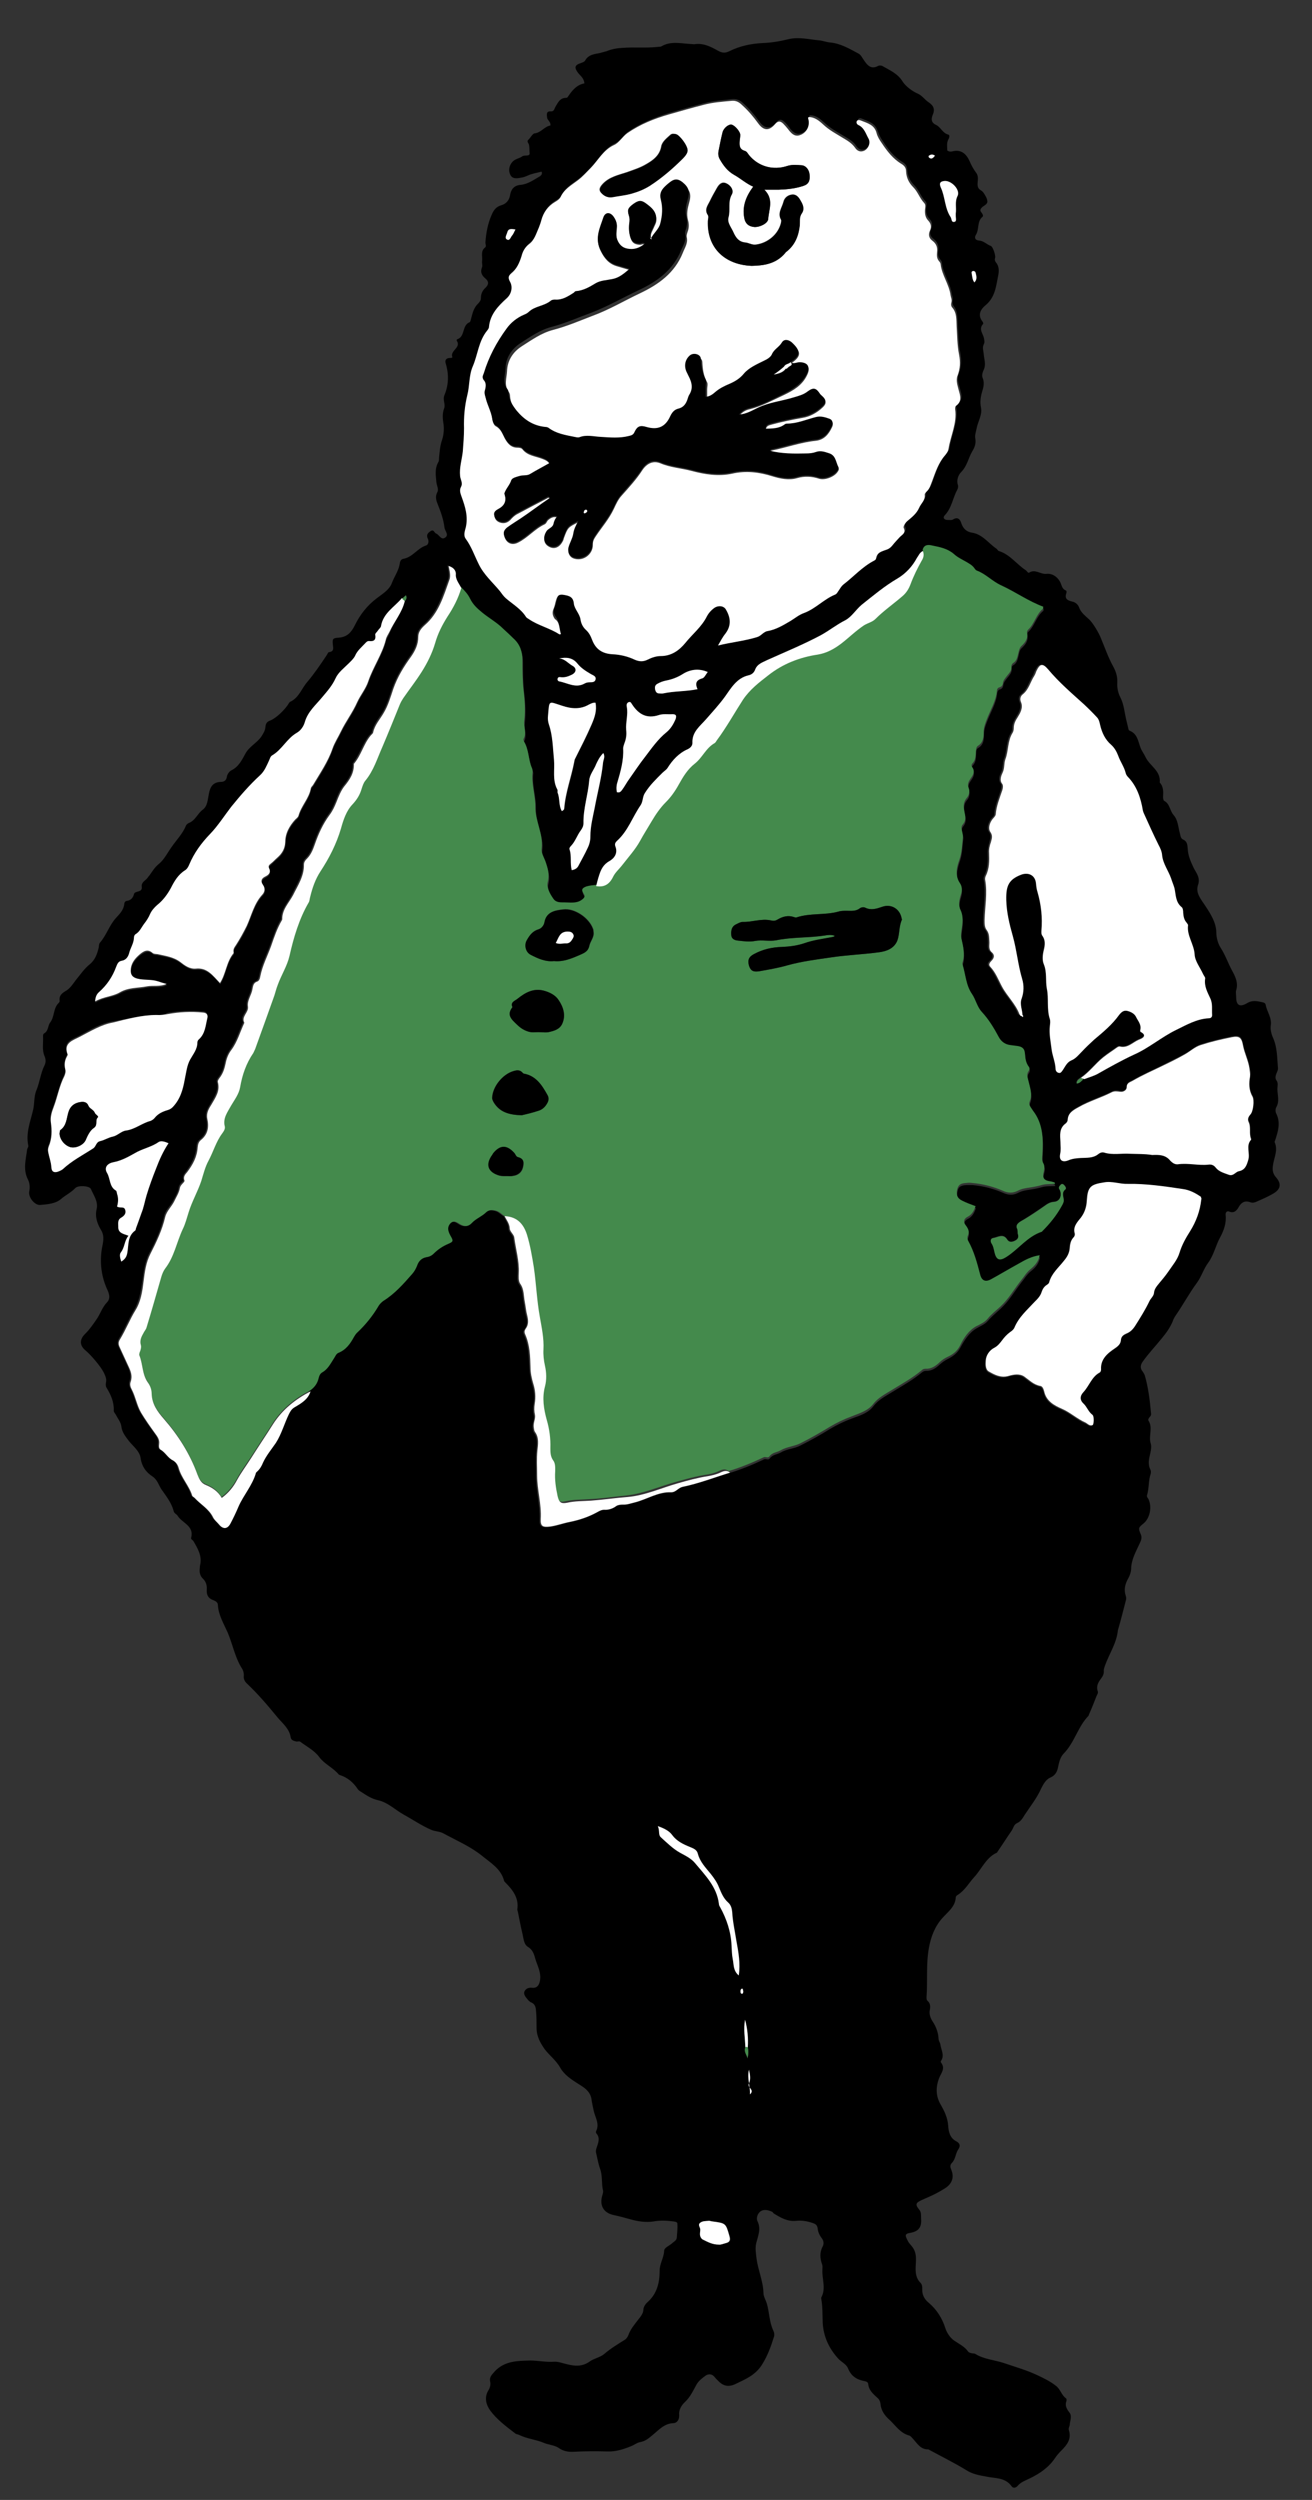 <?xml version="1.0" encoding="utf-8"?>
<!-- Generator: Adobe Illustrator 22.1.0, SVG Export Plug-In . SVG Version: 6.00 Build 0)  -->
<svg version="1.1" id="Ebene_1" xmlns="http://www.w3.org/2000/svg" xmlns:xlink="http://www.w3.org/1999/xlink" x="0px" y="0px"
	 viewBox="0 0 436 830.3" style="enable-background:new 0 0 436 830.3;" xml:space="preserve">
<rect x="0" y="0" width="436" height="830.3" fill="#333333" stroke="none"/>
<style type="text/css">
	.st0{fill:#448A4C;}
	.st1{fill:#FFFFFF;}
</style>
<g>
	<path d="M180,57c-1.5,0.4-3.1,0.6-4.6,1.3c-0.7,0.3-1.4,0.6-2.2,0.7c-2.3,0.5-3.3,0.1-3.8-1.4c-0.6-1.7,0.3-3.8,1.9-4.6
		c0.7-0.4,1.5-0.5,2.3-1.1c0.7-0.5,2.6,0.2,2.4-1.1c-0.1-0.9,0-1.8-0.2-2.7c-0.1-0.5-0.8-1.1-0.3-1.6c0.8-0.7,1.5-2.2,2.2-2.2
		c2.2-0.3,3.2-2.3,5.2-2.6c0.2-1.3-1-1.7-1.1-2.7c-0.1-1-0.3-2.1,1.2-2c1.1,0.1,1.2-0.8,1.5-1.4c0.9-1.4,1.5-3.1,3.6-3.1
		c0.6,0,0.7-0.6,1-0.9c1.3-1.9,2.8-3.5,5.1-3.9c-0.1-1.7-1.3-2.5-2.1-3.5c-1.1-1.5-1.4-2.5,0.8-3.2c0.5-0.2,1.2-0.4,1.5-0.8
		c1.1-2.1,3.1-2.2,5-2.6c0.8-0.2,1.4-0.4,2.2-0.6c1.7-0.7,3.4-1,5.3-1.1c3.8-0.3,7.7,0.1,11.5-0.3c0.5-0.1,1,0,1.4-0.2
		c3-1.8,6.3-1,9.5-0.8c0.5,0,1,0.1,1.4,0.1c3-0.5,5.5,0.8,8,2.2c1.3,0.7,2.3,0.8,3.7,0.1c3.4-1.7,7.1-2.5,11-2.7
		c2.9-0.1,5.9-0.6,8.7-1.3c3.5-0.8,6.7,0.1,10.1,0.4c1.2,0.1,2.4,0.6,3.6,0.7c3.5,0.3,6.5,2.1,9.5,3.7c0.9,0.5,1.2,1.4,1.8,2.2
		c1.1,1.6,2.3,3.2,4.7,1.9c0.4-0.2,0.9-0.2,1.4,0c2.4,1.4,5.1,2.5,6.7,5.1c1,1.6,3.2,3.3,5.1,4.1c1.4,0.6,2.3,2,3.5,2.8
		c1.8,1.2,2.3,2.4,1.4,4.4c-0.4,1.1-0.6,2.4,1.2,3.2c1.5,0.7,2.1,2.7,4,3.2c0.6,0.1,0.4,1,0.1,1.5c-0.7,1.3-0.4,2.6-0.4,3.8
		c0.6,0.4,1.1,0.4,1.6,0.3c3-0.8,4.7,0.8,5.8,3.2c0.6,1.4,1.3,2.7,2.2,3.9c0.7,0.9,0.6,2.1,0.5,3c-0.1,1.3-0.1,2.2,1.2,2.9
		c0.3,0.2,0.6,0.5,0.8,0.8c0.5,0.8,1.1,1.7,1.2,2.6c0.2,1.1-1,1.5-1.7,2.1c-0.5,0.5-0.9,1-0.3,1.7c0.4,0.5,0.8,1.2,0.4,1.5
		c-1.9,1.6-1,4.1-2.2,6c-0.5,0.8-0.4,1.8,1.1,1.9c1.5,0.1,2.5,1.3,3.9,1.8c0.6,0.2,1.6,3,1.4,3.9c-0.2,0.6-0.1,1.1,0.3,1.6
		c1.1,1.3,1,3,0.7,4.4c-0.7,3.5-1,7.1-4.1,9.7c-1.6,1.3-2.9,3.2-1.1,5.5c0.2,0.2,0.3,0.7,0.2,0.8c-1.6,1.7,0,3.2,0.3,4.8
		c0.1,0.7,0.3,1.3-0.1,2c-0.5,1.1-0.1,2.1,0,3.1c0.1,1.6,0.8,3.4,0.1,5.1c-0.4,0.9-0.8,1.9-0.5,2.8c0.7,1.6,0.4,3-0.1,4.6
		c-0.5,1.7-0.8,3.4-0.4,5.4c0.5,2.4-1.1,4.7-1.5,7.1c-0.2,1-0.6,2.1-0.4,3.1c0.3,1.7-0.2,3-1,4.3c-1.3,2.2-1.7,4.9-3.7,6.9
		c-0.9,0.9-1.6,2.6-1.1,4.2c0.2,0.5,0.1,1.1-0.2,1.7c-1.5,2.7-1.8,6-4.1,8.4c-0.8,0.8-0.3,1.6,0.9,1.6c0.6,0,1.3,0.1,1.7-0.1
		c1.7-1.1,2.5-0.1,2.9,1.3c0.6,1.7,1.7,2.7,3.4,3c3.6,0.5,5.5,3.5,8.2,5.3c0.3,0.2,0.5,0.7,0.8,0.8c3.7,1.1,5.9,4.4,9,6.4
		c0.4,0.3,0.7,1,1.1,0.8c2-1.3,3.8,0.6,5.7,0.4c1.9-0.2,3.5,0.8,4.5,2.5c0.6,1,0.6,2.5,2,3c0.2,0.1,0.3,0.4,0.2,0.8
		c-0.7,1.9,0.2,2.5,1.9,2.9c1,0.2,2,0.9,2.4,2.2c0.6,1.5,1.9,2.5,3.1,3.6c1.3,1.1,3.5,4.8,4.1,6.5c1.3,3.1,2.4,6.3,4,9.2
		c0.9,1.6,1.5,3.4,1.4,5.4c-0.1,1.7,0.2,3.4,1.1,5.1c1.1,2.2,1.3,4.9,1.9,7.4c0.2,0.8,0.4,1.7,0.6,2.5c0.1,0.4,0.1,0.8,0.5,1
		c2.6,1,2.8,3.5,3.6,5.6c0.4,1.1,1.2,2.1,1.7,3.2c1.4,2.9,5.1,4.5,4.7,8.4c1.3,1.4,1.2,3.1,1.1,4.8c0,0.4,0.1,1.2,0.4,1.3
		c1.9,1,1.8,3.2,3.1,4.7c1.5,1.7,1.5,4,2.1,6.1c0.2,0.7,0.2,1.6,1,2c1.4,0.6,1.5,1.7,1.6,3.1c0.1,2.3,1,4.3,2,6.4
		c0.8,1.6,2.3,3.2,1.4,5.7c-0.9,2.7,1.2,4.9,2.6,7.1c1.7,2.6,3.4,5.3,3.5,8.5c0,2,0.6,3.9,1.5,5.3c1.5,2.3,2.4,5,3.7,7.4
		c1,1.8,2.2,4.1,1.4,6.6c-0.2,0.7,0,1.5,0,2.3c0,2.7,1.2,3.4,3.6,2c1.8-1.1,3.4-0.7,5.2-0.3c0.5,0.1,0.9,0.3,1,0.8
		c0.4,2.3,2.1,4.3,1.7,6.9c-0.2,1.3,0.2,2.9,0.8,4.2c1.4,3.2,1.3,6.7,1.6,10.1c0,0.5-0.3,1.1-0.5,1.6c-0.3,0.7-0.5,1.6-0.1,2.2
		c0.8,1,0.4,2,0.4,3c0,2,0.8,4.1-0.4,6.1c-0.3,0.6-0.3,1.6,0.1,2.2c1.4,3,0.5,5.8-0.4,8.6c-0.1,0.3-0.3,0.6-0.2,0.8
		c1.2,2.7-0.3,5.2-0.6,7.8c-0.2,1.5,0,2.7,1.1,3.9c1.9,2.2,1.4,4-1.1,5.4c-1.7,1-3.6,1.8-5.4,2.6c-0.7,0.3-1.3,0.5-2.1,0.2
		c-1.6-0.6-2.9-0.1-3.8,1.5c-0.6,1.1-1.5,2.3-3.2,1.6c-0.7-0.3-1.3,0.2-1.2,1.1c0.3,2.7-0.6,5.2-1.8,7.4c-1.5,2.7-2.1,5.9-4,8.5
		c-1.5,2-2.2,4.5-3.7,6.6c-2.6,3.5-4.6,7.3-7.1,10.9c-0.4,0.6-0.8,1.3-1,2c-0.9,2.1-2.2,3.9-3.7,5.7c-2.1,2.6-4.4,5-6.3,7.7
		c-0.7,1-0.9,2.1,0,3.2c0.3,0.4,0.5,0.8,0.7,1.2c1.2,4.1,1.7,8.3,2.1,12.6c0.1,0.5,0,0.9-0.4,1.3c-0.3,0.3-0.7,0.9-0.4,1.3
		c1.5,2.4-0.1,5.1,0.7,7.5c0.3,1,0.1,2.1-0.1,3.1c-0.4,1.8-1,3.7,0,5.6c0.2,0.4,0.2,0.9,0.1,1.4c-0.8,2.2-0.5,4.7-1.2,7
		c-0.2,0.5,0.1,0.9,0.4,1.3c1.3,2.6,0.6,6.4-1.6,8.2c-1.7,1.4-1.8,1.5-0.9,3.6c0.5,1.2,0.1,2-0.4,3.1c-1.2,2.6-2.7,5.2-2.8,8.2
		c0,1.1-0.4,2.3-0.9,3.2c-1.1,1.9-1.6,3.8-0.9,5.9c0.2,0.6,0.2,1.1,0,1.7c-0.8,3.1-1.6,6.3-2.5,9.4c0,0.1-0.1,0.2-0.1,0.3
		c-0.4,4.3-2.9,7.9-4.3,11.8c-0.2,0.6-0.4,1.1-0.4,1.7c0.1,1-0.3,1.8-0.9,2.6c-0.9,1.2-1.7,2.5-1.1,4.2c0.2,0.7-0.2,1.1-0.4,1.6
		c-0.8,2-1.6,4.1-2.5,6.1c-0.1,0.2-0.1,0.4-0.2,0.5c-3.5,3.6-4.6,8.8-8.2,12.5c-1.1,1.1-1.5,2.7-1.8,4.1c-0.3,1.7-0.8,3.1-2.7,3.9
		c-1.4,0.6-2.3,2.2-3,3.6c-1.4,3.2-3.6,5.9-5.5,8.8c-0.6,1-1.3,2.2-2.5,2.7c-1.1,0.5-1.2,1.6-1.8,2.5c-1.6,2.3-3.1,4.7-4.7,7
		c-0.1,0.2-0.2,0.4-0.4,0.4c-3.5,1.7-4.9,5.4-7.4,8.1c-1.8,2-3.1,4.4-5.5,5.9c-0.4,0.2-0.6,0.5-0.6,0.9c-0.2,3-2.6,4.7-4.4,6.7
		c-2.5,2.8-3.8,6.1-4.5,9.9c-1,5.5-0.4,11-0.8,16.4c0,0.5,0,1,0.4,1.3c0.9,0.8,0.9,1.9,0.7,2.9c-0.3,1.5,0.2,2.8,1,4
		c1.1,1.7,1.8,3.6,1.9,5.6c0,0.7,0.5,1.3,0.6,1.9c0.2,1.8,1.5,3.6,0.2,5.5c-0.1,0.1-0.1,0.4,0,0.5c1.6,2.1,0,3.5-0.7,5.4
		c-1,2.8-1.1,5.7,0.6,8.6c1.2,2.1,2.3,4.3,2.5,7c0.1,1.8,0.5,4.1,2.7,5.2c1.1,0.6,1.5,1.4,0.7,2.6c-1,1.4-0.9,3.3-2.2,4.6
		c-0.5,0.5-0.6,1.2-0.3,1.9c0.6,1.5,0.9,2.8,0.1,4.4c-0.9,1.7-2.5,2.3-3.9,3.2c-1.9,1.1-3.9,1.9-5.9,2.8c-2,0.9-2.2,1.5-0.9,3.1
		c0.9,1,0.6,2.1,0.7,3.2c0.2,2.7-0.8,4.1-3.6,4.6c-2,0.3-1.7,1-0.8,2.7c0.4,0.8,1,1.3,1.5,2c1.5,2,1.2,4.1,1.1,6.3
		c-0.1,2,0,4,1.6,5.6c0.8,0.8,0.5,2,0.6,3c0.2,1.5,0.9,2.6,2.1,3.6c2.7,2.3,4.5,5.1,5.6,8.6c0.5,1.5,1.6,3.1,2.9,4
		c1.6,1.1,3.4,1.9,4.6,3.6c0.3,0.4,0.8,0.5,1.3,0.6c0.4,0.1,0.8,0,1.1,0.2c2.9,1.8,6.3,2,9.4,3c3.8,1.3,7.7,2.4,11.3,4.1
		c2.1,1,4.2,2,6.1,3.5c1.5,1.1,1.8,3.1,3.4,4.2c0.1,0.1,0.2,0.6,0.1,0.8c-0.6,1.6,0.1,2.7,1,3.9c0.9,1.1,0.2,2.6,0.1,3.9
		c0,0.6-0.5,1.2-0.3,1.9c0.9,2.9-0.5,4.8-2.4,6.7c-0.8,0.8-1.6,1.7-2.2,2.6c-2.1,3.1-5,5.1-8.3,6.7c-1.4,0.7-3,1.2-4.1,2.5
		c-0.6,0.7-1.5,0.9-2,0.2c-2.2-3.1-5.6-2.6-8.7-3.3c-2.2-0.4-4.4-0.8-6.4-2.1c-4.1-2.5-8.4-4.6-12.6-6.9c-2.6,0.1-3.7-2-5.1-3.5
		c-0.4-0.4-0.8-1-1.3-1.1c-2.9-0.8-4.4-3.2-6.4-5.1c-1.6-1.4-2.9-3.1-3.1-5.4c-0.1-0.7-0.3-1.3-0.8-1.8c-1.5-1.4-3.1-2.6-3.3-4.9
		c-0.1-0.6-0.8-0.8-1.4-0.9c-2.5-0.5-4.3-1.7-5.3-4.2c-0.6-1.5-2.3-2.1-3.4-3.4c-3-3.4-4.7-7.1-5-11.6c-0.1-2.7,0-5.5-0.5-8.2
		c0-0.1,0-0.2,0-0.3c1.7-3,0.2-6.2,0.4-9.3c0-0.6,0.1-1.2-0.1-1.7c-0.7-2-0.9-4,0.2-6c0.4-0.8,0.4-1.8-0.3-2.7
		c-0.8-1-1.3-2.2-1.4-3.4c-0.2-1.1-0.8-1.4-1.7-1.7c-1.8-0.6-3.6-0.9-5.4-0.7c-2.9,0.3-5.1-1-7.4-2.4c-0.2-0.1-0.4-0.5-0.6-0.6
		c-1.3-0.6-2.7-0.9-3.8-0.2c-1,0.7-1.6,2.2-1.1,3.3c1.3,2.6,0.2,4.9-0.4,7.3c-0.4,1.7-0.1,3.4,0.1,5.1c0.5,3.9,2.2,7.5,2.3,11.4
		c0,1.2,0.7,2.3,1.1,3.5c0.9,3,0.8,6.2,2.2,9.1c0.3,0.6,0.4,1.4,0.2,2c-1,3.2-2.1,6.3-4,9.3c-2.2,3.5-5.5,4.8-8.8,6.4
		c-2.3,1.1-4.1,0.7-5.8-1.1c-0.4-0.4-0.8-0.8-1.2-1.3c-0.8-1-2-1-2.9-0.4c-1.1,0.8-2.2,1.6-3,2.9c-1.1,2-2.1,4.2-3.9,5.9
		c-1.2,1.1-2.1,2.7-1.9,4.3c0.1,1.7-0.9,2.7-1.9,2.7c-3.1,0.1-4.9,2.3-7,4c-1.3,1.1-2.4,2-4.1,2.3c-1.1,0.2-2,1-3.1,1.4
		c-2.5,1-5,1.8-7.7,1.7c-3.7-0.1-7.5-0.1-11.2,0.1c-1.7,0.1-3.4-0.1-5.1-1.3c-1.3-0.9-3.4-1-5-1.7c-2.6-1.1-5.5-1.3-8.1-2.6
		c-0.4-0.2-1-0.2-1.3-0.5c-3-2.3-6.1-4.6-8.3-7.6c-1.3-1.8-2.1-4.3-0.6-6.7c0.5-0.8,0.8-1.8,0.6-2.8c-0.4-1.7,0.6-2.4,1.6-3.6
		c3.3-3.4,7.5-3.4,11.7-3.5c2.6,0,5.2,0.6,7.9,0.4c1.4-0.1,2.8,0.5,4.2,0.8c2.7,0.7,5.2,0.9,7.7-0.9c1.4-1,3.3-1.3,4.7-2.4
		c2.2-1.9,4.7-3.4,7.1-4.9c0.4-0.3,0.8-0.9,1-1.4c0.7-2,2-3.5,3.3-5.2c0.7-0.9,1.6-1.9,1.7-3.2c0-1.1,0.8-2.1,1.5-2.7
		c3.1-2.8,3.9-6.5,3.9-10.3c0-2.4,1.4-4.3,1.5-6.6c0-1.1,1.7-1.7,2.6-2.5c0.6-0.6,1.5-0.9,1.6-1.9c0.1-1.5,0.3-3.1,0.2-4.6
		c0-0.7-0.8-0.7-1.3-0.8c-2.2-0.3-4.4-0.4-6.6,0c-2.6,0.4-5.2,0-7.7-0.7c-1.8-0.5-3.6-1-5.5-1.4c-3.5-0.7-4.9-3.3-3.8-6.7
		c0.1-0.4,0.3-1,0.2-1.4c-0.6-2.4-0.1-4.9-1-7.3c-0.6-1.7-0.9-3.5-1.3-5.2c-0.2-0.7,0-1.3,0.2-1.9c0.5-1.5,1.2-3.1-0.1-4.6
		c-0.2-0.2-0.2-0.6-0.1-0.8c1.2-2.4-0.3-4.5-0.8-6.7c-0.3-1.4-0.6-2.8-0.8-4.2c-0.5-2.4-2.4-3.6-4.2-4.7c-2.4-1.5-4.8-3.1-6.1-5.4
		c-1.4-2.5-3.6-4.1-5.2-6.2c-1.4-2-2.7-4.2-2.7-7.1c0-1.9,0-3.9-0.2-5.9c-0.1-1.1-0.4-2-1.5-2.5c-0.6-0.2-1.1-0.8-1.5-1.3
		c-0.6-0.7-1.3-1.7-0.7-2.6c0.5-0.8,1.3-1.1,2.4-1c1.5,0.2,2.3-0.7,2.6-2.2c0.6-2.8-0.9-5.2-1.6-7.7c-0.4-1.5-0.9-2.8-2.4-3.7
		c-1.4-0.9-1.4-2.8-1.8-4.4c-0.6-2.4-1-4.8-1.5-7.2c-0.1-0.3-0.2-0.6-0.2-0.8c0.6-3.9-1.6-6.6-4.1-9.1c-0.1-0.1-0.3-0.3-0.3-0.5
		c-1.1-4-4.5-5.9-7.4-8.3c-3.9-3.1-8.4-5-12.8-7.4c-1.3-0.7-2.8-0.6-4.1-1.2c-3.2-1.4-6.1-3.4-9.2-5.1c-2.8-1.6-5.2-4-8.4-4.7
		c-2.2-0.5-3.8-1.6-5.5-2.7c-0.5-0.3-1-0.6-1.3-1.1c-1.4-2.1-3.3-3.7-5.7-4.5c-0.2-0.1-0.4-0.1-0.5-0.2c-1.9-2.3-4.8-3.5-6.5-5.8
		c-1.7-2.3-4.2-3.5-6.3-5.1c-0.4-0.3-0.9,0-1.4-0.1c-0.8-0.2-1.6-0.4-1.8-1.3c-0.4-2.9-2.6-4.6-4.3-6.6c-3.2-3.9-6.5-7.8-10.2-11.3
		c-0.8-0.7-1.2-1.6-1.1-2.5c0.1-1-0.2-2-0.7-2.7c-2.3-3.7-3-8-4.7-11.9c-1.3-2.9-3-5.7-3.2-9c0-1-0.9-1.4-1.7-1.7
		c-1.6-0.6-2.1-1.8-2-3.4c0.1-1.4-0.2-2.6-1.2-3.6c-1.1-1-1.3-2.3-1.1-3.7c0-0.3,0-0.6,0.1-0.9c0.7-3-0.8-5.5-2.2-7.9
		c-0.2-0.4-0.9-0.6-0.8-1.1c1.1-4.1-3-4.9-4.5-7.4c-0.3-0.5-1.1-0.7-1.3-1.5c-0.7-2.8-2.5-5-4.1-7.3c-0.9-1.4-1.3-3.1-2.9-4.2
		c-2.2-1.4-3.6-3.4-4-6.2c-0.3-2.2-2.4-3.8-3.8-5.5c-1.2-1.6-2.4-3-2.6-5.1c-0.2-1.3-1.2-2.5-1.8-3.7c-0.3-0.5-0.8-1-0.7-1.5
		c0.1-2.8-1-5.2-2.4-7.5c-0.3-0.4-0.3-1.2-0.2-1.7c0.3-1.2-0.2-2.2-0.7-3.3c-1-2-4.2-5.8-6-7.3c-2.1-1.7-2.2-3.7-0.1-5.7
		c1.4-1.4,2.5-3,3.6-4.6c1.3-1.8,1.9-4,3.5-5.7c1.4-1.4,0.7-3.1,0-4.6c-2-4.5-2.5-9.6-1.4-14.6c0.3-1.6,0.5-3.3-0.6-5
		c-1.2-2-2-4.3-1.4-6.8c0.6-2.5-1-4.6-1.9-6.7c-0.5-1.1-4.3-1.3-5.2-0.3c-1.4,1.5-3.2,2.3-4.7,3.6c-1.8,1.6-4.6,1.8-7,2
		c-1.8,0.1-3.9-2.5-3.6-4.4c0.3-1.5,0.2-2.9-0.5-4.2c-1.6-3.3-0.6-6.5-0.2-9.8c0.1-0.5,0.5-0.9,0.4-1.3c-0.9-4.2,0.7-8,1.6-11.9
		c0.5-2.1,0.2-4.4,1.1-6.5c1.1-2.7,1.4-5.7,2.7-8.3c0.5-1,0.4-2.1,0-3c-0.9-2.1-0.4-4.2-0.5-6.3c0-0.5-0.1-1,0.4-1.3
		c1.4-0.8,1.2-2.6,1.9-3.5c1.6-2,1-4.8,2.9-6.6c0.2-0.2,0.4-0.5,0.3-0.8c-0.2-1.8,0.9-2.5,2.4-3.4c1.2-0.8,2.1-2.2,3-3.4
		c1.5-1.8,2.8-3.8,4.7-5.3c1.7-1.4,2.4-3.4,2.9-5.5c0.1-0.5,0-1.1,0.4-1.6c2.2-2.5,3.1-5.8,5.4-8.3c1.2-1.3,2.5-2.6,2.7-4.6
		c0-0.5,0.4-1,0.9-1c1.3-0.2,2-1,2.3-2.2c0.3-1.3,2.9-0.4,2.6-2.5c-0.2-1.5,1.2-2,1.9-2.9c0.2-0.3,0.4-0.6,0.7-0.9
		c0.9-1.3,1.7-2.6,3-3.7c1.9-1.5,3-3.9,4.4-5.8c1.6-2.3,3.6-4.3,4.7-7c0.1-0.3,0.5-0.6,0.8-0.8c2.3-0.8,3-3.2,4.8-4.5
		c1.6-1.2,1.6-3.4,2-5.2c0.4-2.3,1.3-3.9,3.9-4c1.1,0,1.9-0.4,2.1-1.8c0.1-0.7,0.8-1.7,1.4-2c2.5-1.2,3.6-3.5,4.8-5.7
		c1.3-2.3,3.7-3.4,5.2-5.5c0.7-1.1,1.3-2,1.4-3.3c0.1-1.1,0.5-1.7,1.6-2.1c1.9-0.7,5-3.7,6.1-5.6c0.1-0.2,0.3-0.5,0.5-0.6
		c2.9-1.3,3.8-4.4,5.7-6.6c2.3-2.7,4.4-5.8,6.4-8.8c0.3-0.4,0.5-1.1,0.8-1.1c1.8-0.2,1.4-1.4,1.3-2.5c-0.2-1.9,0-2.2,1.9-2.3
		c2.8-0.2,4.2-1.7,5.4-4.1c1.7-3.5,4.1-6.6,7.3-9c1.8-1.4,4.1-2.7,5-5c0.8-2.2,2.2-4,2.6-6.3c0.1-0.8,0.3-1.6,1.2-1.8
		c3.1-0.5,4.7-3.5,7.5-4.4c0.8-0.2,1.1-1.3,0.7-2.2c-0.6-1.2-0.2-1.9,0.9-2.6c1.1-0.7,1.2,0.6,1.8,0.8c1.1,0.4,1.7,2.4,3.1,1.3
		c1.2-0.9-0.1-2.1-0.3-3.2c-0.3-2.7-1.2-5.2-2.2-7.7c-0.5-1.2-1-2.6-0.2-4.1c0.6-1-0.2-2.2-0.3-3.4c-0.2-2.3-0.6-4.5,0.7-6.7
		c0.2-0.4,0.2-0.9,0.2-1.4c0.2-2,0.3-3.9,1-5.9c0.5-1.5,0.7-3.3,0.5-5.1c-0.3-1.8-0.5-3.6,0.2-5.4c0.5-1.4-0.6-2.8,0.1-4.4
		c1.4-3.4,1.5-6.9,0.4-10.5c-0.3-0.9,0-1.7,1.2-1.8c0.4,0,1.1,0,1-0.3c-0.8-2.2,3-3.1,1.5-5.4c-0.1-0.1,0-0.5,0.1-0.5
		c2.8-0.9,1.5-4.7,4.2-5.7c0.2-0.1,0.3-0.7,0.4-1c0.5-1.9,0.9-3.8,2.4-5.2c0.4-0.4,0.9-1,0.9-1.8c0-1.4,0.5-2.5,1.6-3.5
		c0.9-0.9,1.2-1.9-0.1-3c-1.2-1-1.8-2.1-1.1-3.8c0.2-0.6-0.1-1.3,0-2c0.2-1.5-0.6-3.3,1-4.5c0.5-0.4,0.1-1.1,0.1-1.6
		c0.2-3.2,0.8-6.4,2.1-9.3c0.6-1.4,1.4-2.6,3.1-3.1c1.5-0.4,2.7-1.5,3-3.4c0.3-1.8,1.2-3.2,3.5-3.4c2.4-0.2,4.4-1.7,6.5-2.9
		C179.8,58.2,180.3,57.9,180,57z M247.7,680c-0.6,1.4,0.5,2.4,0.7,3.7c0.3-1.2,0.4-2.4,0.1-3.6c0.3-3.1,0-6.2-0.9-9.2
		C247,673.9,247.6,677,247.7,680z M134.5,199.7c0.4-0.5,0.8-1.1,0.4-2c-0.5,0.6-1,0.7-1.2,1.3c-2.6,3-6.3,5-7,9.4
		c-0.1,0.5-0.6,0.9-1,1.4c-0.3,0.5-1,1-0.9,1.4c0.2,1.8-0.6,2.2-2.1,2.1c-0.6-0.1-0.9,0.3-1.2,0.7c-1.2,1.4-2.7,2.5-3.4,4.2
		c-0.5,1.1-1.3,1.8-2.2,2.6c-1.6,1.5-3.4,2.9-4.3,4.9c-1.1,2.3-2.7,4.1-4.3,6.1c-2.2,2.6-4.9,4.8-5.9,8.4c-0.4,1.4-1.4,2.8-2.7,3.6
		c-3.3,2-4.9,5.6-8.2,7.5c-0.6,0.4-0.7,1.1-1,1.7c-0.8,1.7-1.5,3.5-2.9,4.8c-3.6,3.2-6.7,6.8-9.7,10.6c-2.4,3-4.4,6.3-7,9
		c-2.9,3-5.3,6.3-6.9,10.1c-0.3,0.8-0.9,1.6-1.5,2c-2.2,1.4-3.5,3.5-4.6,5.8c-1.1,2.2-2.5,4.2-4.6,5.7c-1,0.7-1.8,1.8-2.3,2.9
		c-0.6,1.2-1.2,2.2-2,3.3c-0.9,1.2-1.5,2.7-2.9,3.5c-0.4,0.3-0.5,0.8-0.5,1.3c0,1.8-1.1,3.3-1.6,5c-0.3,1.1-0.9,2.3-2.5,2.5
		c-1.1,0.1-1.4,1-1.8,2c-1.2,3.2-3.1,6.1-5.7,8.4c-0.8,0.7-1.2,1.6-1.3,3.1c2.8-1.7,5.9-1.7,8.2-3c2.9-1.7,6-1.3,9-2
		c2-0.4,4.2,0.3,6.6-0.8c-1.3-0.4-2.1-0.7-3-0.9c-1.9-0.6-4-0.4-5.9-0.7c-2.5-0.4-3.3-1.6-3-3.7c0.3-1.9,1.5-3.3,2.9-4.5
		c1.3-1,2.7-2,4.3-0.5c0.4,0.4,1.1,0.2,1.7,0.4c2.6,0.6,5.1,0.8,7.5,2.6c1.4,1,3.1,2.4,5.2,2.2c3.9-0.4,5.7,2.4,8,4.8
		c2-3.1,2.1-7.1,4.5-9.9c0.1-0.1,0.1-0.4,0-0.6c-0.1-0.9,0.4-1.5,0.8-2.1c1.4-2.1,2.6-4.2,3.6-6.4c1.6-3.5,2.4-7.4,5.2-10.4
		c0.8-0.8,1.1-2,0.2-3.2c-0.9-1.2-0.5-2.1,0.8-2.8c1.2-0.6,1.8-1.4,1.2-2.8c-0.3-0.6,0-1,0.5-1.4c0.8-0.7,1.5-1.5,2.3-2.1
		c1.6-1.4,2.6-3,2.6-5.2c0.1-2.9,1.4-5.3,3.3-7.4c0.4-0.4,0.9-0.8,1.1-1.3c0.9-3.2,3.5-5.7,4.1-9.1c0.1-0.4,0.5-0.8,0.8-1.2
		c2.4-3.9,4.9-7.7,6.4-12c0.7-2,1.9-3.8,2.8-5.7c1.6-3.3,3.9-6.3,5.4-9.7c1.1-2.4,2.9-4.6,3.7-7c1.6-4.7,4.5-8.8,5.8-13.7
		c0.2-0.9,0.9-1.7,1.2-2.6C131,206.4,133.6,203.5,134.5,199.7z M339.7,337.1c-0.4,0.2-0.1,0.4,0,0.6c0,0,0.2,0,0.2-0.1
		C340.1,337.4,340.1,337.1,339.7,337.1c0-1.8-1-3.7-0.3-5.6c0.8-2.1,0.8-4.5,0.2-6.5c-1.4-4.6-1.7-9.5-3.1-14.2
		c-1.1-3.9-2.1-7.9-2.2-12.1c-0.1-4.7,0.8-6.8,5-8.4c2.5-1,4.6,0.3,4.9,3c0.1,1,0.2,1.9,0.5,2.8c1.2,4.2,1.6,8.5,1.3,12.8
		c0,0.6-0.1,1.1,0.3,1.7c1,1.5,0.8,3.1,0.5,4.7c-0.4,1.6-0.6,3.4,0,4.8c1.1,2.7,0.5,5.4,1,8.1c0.7,3.3-0.1,6.8,1,10.1
		c0.2,0.7,0.1,1.5,0,2.3c-0.3,2.7,0.3,5.3,0.6,7.9c0.3,2.1,1.2,4.2,1.3,6.3c0,0.7,0.4,1.1,0.9,1.3c0.9,0.4,1.1-0.4,1.5-0.9
		c0.8-1.1,1.5-2.6,2.8-3.2c1.5-0.6,2.4-1.8,3.5-2.9c1.3-1.4,2.7-2.7,4.1-4c2.9-2.6,5.9-5.1,8.3-8.2c0.8-1,1.7-1.7,2.9-1.3
		c1.1,0.3,2.2,1,2.7,1.9c0.7,1.3,1.8,2.5,1.5,4.2c-0.1,0.3-0.1,0.8,0,0.8c2.7,1.4,0.1,2.4-0.5,2.6c-2,0.8-3.7,2.9-6.3,2.3
		c-0.4-0.1-0.7,0.1-1,0.3c-1.6,1.1-3.1,2.1-4.6,3.3c-2.6,2.1-4.6,4.9-7.4,6.8c-0.6,0.5-1.4,0.8-1.4,1.9c1.1-0.1,1.5-0.9,2.2-1.4
		c1.5-0.6,3.1-1.1,4.5-1.8c3.9-2.1,7.8-4.4,11.9-6.3c4.9-2.3,9.1-5.8,14-8.2c3.5-1.7,6.9-3.7,10.9-3.9c0.9-0.1,1.2-0.6,1.1-1.3
		c-0.1-1.7,0.2-3.4-0.5-5.1c-0.9-2.2-2.2-4.3-1.8-6.8c0.1-0.5-0.5-1-0.7-1.5c-1-2.2-2.7-4.3-2.8-6.5c-0.1-3.4-2.6-6.2-2.2-9.6
		c0-0.3-0.3-0.7-0.5-1c-0.8-0.9-1-2-1.1-3.2c-0.1-0.7-0.1-1.5-0.5-1.9c-2-1.7-1.9-4.1-2.4-6.3c-0.3-1.1-0.8-2.2-1.1-3.2
		c-0.9-2.6-2.7-4.9-3-7.7c-0.1-1.3-0.6-2.3-1.2-3.5c-1.7-3.4-3.2-6.9-4.8-10.3c-0.2-0.3-0.3-0.7-0.4-1.1c-0.7-4.2-2-8-5-11.2
		c-0.3-0.3-0.6-0.8-0.7-1.2c-0.5-2.1-1.8-3.8-2.5-5.8c-0.5-1.3-1.2-2.7-2.3-3.6c-2.1-1.8-3.2-4.1-3.7-6.6c-0.2-0.9-0.4-1.9-1.1-2.6
		c-1.4-1.4-2.8-2.9-4.3-4.3c-4.1-3.7-8.3-7.4-11.9-11.6c-1.7-2.1-2.6-1.9-3.9,0.6c-0.3,0.5-0.4,1.1-0.7,1.6c-1.3,2-1.8,4.5-3.8,6.1
		c-0.9,0.7-1,1.7-0.6,2.6c0.8,1.9-0.3,3.7-1.1,5c-0.7,1.2-1.3,2.2-1.3,3.6c0,0.6-0.1,1.1-0.4,1.6c-1.7,2.7-1.3,6-2.4,8.8
		c-0.5,1.3-0.2,2.9-0.9,4.4c-0.4,0.9-1.2,2.4-0.1,3.8c0.3,0.4,0.2,1.3,0,2c-0.8,2.7-2,5.2-2.2,8.1c0,0.6-0.7,1.1-1.1,1.6
		c-0.9,1.3-1.5,3.1-0.7,4.2c0.9,1.3,0.5,2.2,0.2,3.4c-0.3,1.2-0.6,2.4-0.6,3.6c0.1,2.6,0.1,5.2-1.1,7.6c-0.2,0.4-0.3,1-0.2,1.4
		c0.8,4.4-0.1,8.9-0.2,13.3c0,1.2,0,2.4,0.7,3.3c0.9,1.2,0.8,2.4,0.9,3.8c0.1,1.2-0.4,2.5,0.7,3.5c1.1,1,1,2,0,2.9
		c-0.6,0.6-1.1,1.2-0.4,2c1.8,1.9,2.7,4.4,3.9,6.6c1.7,3.2,4.5,5.7,5.8,9.2C338.8,337,339.1,337.5,339.7,337.1z M153.3,195.3
		c-0.9-1.6-2.1-2.9-2.2-4.9c0-1.1-0.8-2.2-2.4-2.6c0.3,1.7,0.7,3.2,0.2,4.7c-2,5.4-3.6,10.9-8.1,14.9c-1.1,1-2.2,2.2-2.2,3.9
		c0,2.5-1,4.6-2.4,6.6c-2.4,3.3-4.5,6.8-5.9,10.7c-0.9,2.7-1.7,5.5-3.2,8c-1.3,2.1-3,4-3.5,6.5c-0.1,0.4-0.6,0.8-0.9,1.1
		c-2.3,2.8-3.2,6.5-5.5,9.3c0.1,3-1.3,5.2-3.2,7.5c-1.1,1.4-1.9,3.3-2.6,5.2c-0.6,1.4-1.3,3-2.3,4.3c-2.2,3-3.7,6.4-4.9,9.8
		c-0.6,1.7-1.2,3.2-2.4,4.5c-0.6,0.6-1.2,1.2-1.2,2.2c0.1,3.8-2.1,6.9-3.6,10.1c-1.3,2.7-3.7,4.8-3.6,8.1c0,0.1-0.1,0.2-0.1,0.2
		c-1.6,2.7-2.5,5.7-3.6,8.6c-1.2,3.4-3,6.6-3.6,10.1c-0.1,0.6-0.4,1.4-1,1.7c-1.3,0.5-1.4,1.5-1.6,2.5c-0.3,2-1.8,3.7-1.5,5.8
		c0.3,2-2.4,3.3-1.2,5.4c-1.4,3-2.3,6.2-4.3,9c-1,1.4-1.6,2.9-1.9,4.4c-0.3,1.8-0.9,3.5-2.1,5c-0.3,0.4-0.6,0.9-0.5,1.3
		c0.8,2.9-0.8,5.1-2.1,7.4c-0.9,1.5-1.8,3-1.4,4.8c0.6,2.8,0.2,5.2-2.2,7.1c-0.7,0.6-1,1.4-1,2.3c-0.3,3.1-1.6,5.8-3.5,8.3
		c-0.6,0.8-1.3,1.5-0.9,2.8c0.2,0.5-1.4,1.2-1.5,2.4c-0.2,1.6-1.1,3-1.9,4.5c-0.9,1.8-2.6,3.1-3,5.2c-1,4.3-2.8,8.3-4.9,12.2
		c-1.5,2.9-1.9,6.2-2.3,9.3c-0.5,3.3-1,6.6-2.7,9.5c-1.9,3.1-3.2,6.5-5.1,9.6c-0.5,0.9-0.5,1.8-0.1,2.7c1,2.1,1.9,4.2,2.9,6.3
		c0.8,1.7,1.4,3.4,0.7,5.2c-0.3,0.9,0,1.8,0.4,2.5c1.3,2.4,1.7,5.3,3.1,7.7c1.4,2.4,3,4.6,4.6,6.8c0.8,1.1,1.6,2.1,1.4,3.6
		c-0.1,0.7,0,1.6,0.5,1.9c1.6,0.9,2.5,2.7,4,3.5c1.2,0.6,1.7,1.4,2,2.6c0.9,3.4,3.5,5.9,4.5,9.2c0.1,0.3,0.6,0.5,0.8,0.7
		c2,2.2,4.7,3.6,6.1,6.4c0.4,0.9,1.4,1.6,2,2.4c1.3,1.7,2.8,1.6,3.8-0.3c1-1.8,1.8-3.8,2.7-5.7c1.6-3.7,4.4-6.9,5.7-10.9
		c0.1-0.3,0.3-0.5,0.5-0.7c0.9-0.8,1.4-1.8,1.9-2.9c1.1-2.4,2.8-4.5,4.3-6.6c2-3,2.9-6.3,4.3-9.5c0.5-1,0.9-1.7,1.9-2.3
		c2.2-1.3,4.5-2.6,5.3-5.3c1.4-1.1,2.4-2.4,2.8-4.1c0.2-0.8,0.5-1.5,1.2-1.9c1.9-1.1,2.7-2.9,3.8-4.5c0.5-0.7,0.8-1.6,1.6-2
		c2.5-1,3.9-3,5.1-5.2c0.3-0.5,0.6-1,1-1.4c2.9-2.7,5.3-5.7,7.3-9.1c0.4-0.6,1-1.2,1.6-1.6c3.7-2.4,6.6-5.7,9.5-8.9
		c0.7-0.8,1.3-1.7,1.6-2.7c0.6-1.5,1.6-2.6,3.2-2.9c0.9-0.1,1.7-0.5,2.3-1.1c1.4-1.5,3.1-2.5,4.9-3.3c1.8-0.8,1.7-1,0.7-2.7
		c-1-1.7-1-2.9-0.1-4c1.2-1.4,2.3-0.4,3.3,0.2c1.4,0.8,2.8,0.8,3.9-0.4c1.4-1.5,3.3-2.2,4.8-3.6c0.9-0.9,2-0.8,3.2-0.5
		c1.2,0.3,1.9,1.2,2.9,1.8c0.6,1.3,1.6,2.5,1.6,4.2c0,1,1.4,1.9,1.5,3c0.5,3.9,1.7,7.7,1.5,11.8c-0.1,1.2-0.2,2.6,0.5,3.6
		c1.3,1.9,1.1,4,1.5,6c0.3,1.5,0.4,3,0.8,4.5c0.5,1.6,0.5,3-0.5,4.4c-0.5,0.6-0.5,1.1-0.2,1.8c1.6,3.5,1.6,7.3,1.8,11.1
		c0.1,1.8,0.4,3.6,0.9,5.3c0.7,2.2,0.9,4.5,0.5,6.7c-0.3,1.4-0.2,2.5,0.1,3.8c0.3,1.3-0.7,2.7-0.4,4.2c0.1,0.5,0.1,1,0.4,1.4
		c1.4,1.9,1,4.2,0.8,6.1c-0.3,2.8,0,5.5-0.1,8.3c0,4.8,1.4,9.6,1.2,14.5c-0.1,2.3,0.7,2.7,3.1,2.5c2.2-0.2,4.3-1,6.4-1.5
		c3.4-0.7,6.7-1.7,9.7-3.5c0.6-0.3,1.2-0.7,1.9-0.6c1.5,0.1,2.8-0.3,4-1.2c0.6-0.5,1.4-0.5,2.2-0.5c1.4,0,2.6-0.4,3.9-0.7
		c4.1-1,7.8-3.5,12.2-3.4c1.7,0.1,2.3-1.4,3.8-1.8c5.3-1.2,10.5-3.1,15.7-4.7c4-1.2,7.9-2.8,11.7-4.6c0.6-0.3,1.4,0.4,1.9-0.3
		c0.9-1.3,2.5-1.3,3.7-2c2-1.2,4.4-1.2,6.5-2.3c3.4-1.7,6.8-3.6,10-5.6c2.2-1.3,4.5-2.4,6.9-3.3c2.6-1,5.5-1.7,7.4-4.2
		c1.6-2.1,4-3.3,6.1-4.6c3.4-2.1,6.9-4,10-6.6c0.4-0.3,0.8-0.5,1.3-0.5c1.9,0.1,3.3-0.9,4.6-2.1c0.8-0.7,1.6-1.3,2.6-1.8
		c1.8-0.9,3.3-2,4.3-3.9c1.3-2.4,2.9-4.9,5.3-6.3c1.3-0.8,2.8-1.3,3.8-2.5c1.3-1.5,2.9-2.8,4.3-4.1c2.7-2.5,4.5-5.6,6.7-8.5
		c1.1-1.3,1.9-2.8,3.3-3.9c1.4-1.1,2.6-2.4,3-4.6c-2.8,0.4-4.9,1.6-7,2.8c-3.1,1.7-6.1,3.6-9.2,5.2c-1.9,1-3.1,0.4-3.6-1.7
		c-1-3.8-2-7.5-3.9-11c-0.3-0.5-0.4-1.2-0.2-1.7c0.6-1.4,0.2-2.5-0.7-3.6c-0.8-1.1-0.7-2.1,0.7-2.8c1.4-0.7,2.1-2,2.6-3.5
		c-1.6-0.6-3.1-1.1-4.4-1.8c-1.6-0.8-2.1-2-1.7-3.8c0.3-1.5,1-2,3-2.1c0.7,0,1.3,0,2,0c3.5,0.3,7,1.2,10.2,2.6
		c1.8,0.8,3.3,0.8,4.9,0c1.3-0.7,2.7-0.9,4.1-1.1c1.4-0.2,2.8-0.5,4.2-0.9c1.3-0.3,2.7-0.2,4.1-0.3c-0.2-0.4-0.2-0.5-0.2-0.5
		c-0.4-0.1-0.7-0.2-1.1-0.3c-2.4-0.3-3.1-1.1-2.4-3.4c0.3-1,0.3-1.8-0.2-2.7c-0.5-0.9-0.3-1.9-0.3-2.8c0.3-5.1,0.3-10.2-3.1-14.6
		c-0.3-0.4-0.6-0.8-0.8-1.2c-0.4-0.6-0.5-1.3-0.3-1.9c1-2.3,0-4.5-0.4-6.7c-0.3-1.3-0.8-2.3,0.1-3.5c0.3-0.4,0.3-0.9,0-1.3
		c-1-1.3-1.2-2.9-1.3-4.4c-0.1-1.8-1.1-2.3-2.5-2.5c-0.8-0.1-1.5-0.2-2.3-0.3c-1.7-0.3-3.1-1.3-3.9-2.7c-1.6-3-3.3-5.8-5.6-8.3
		c-1.6-1.7-2-4.1-3.3-6c-2-2.9-2.1-6.5-3.1-9.7c-0.1-0.3,0-0.6,0-0.8c0.8-2.7,0.2-5.3-0.4-7.9c-0.2-0.9-0.1-1.6,0-2.5
		c0.3-2.3,0.8-4.7-0.3-7c-0.8-1.7-0.4-3.4,0.1-5c0.4-1.4,0.4-2.7-0.3-3.9c-1.7-2.6-1-5.3-0.2-7.7c0.9-2.5,0.9-5,1.2-7.5
		c0.2-1.5-1-3.1-0.1-4.2c1.3-1.5,0.9-2.8,0.6-4.3c-0.3-1.6-0.5-3.1,0.8-4.6c0.7-0.8,1-2.1,0.6-3.3c-0.5-1.3,0-2.2,0.7-3.2
		c0.8-1.1,1.4-2.3,0.5-3.7c-0.3-0.4-0.3-0.9,0.1-1.3c1.1-1.1,1-2.6,1.1-4c0-0.7,0-1.4,0.7-1.8c1.8-1,1.9-2.9,1.9-4.6
		c0-1.5,0.5-2.8,1-4.1c1.2-3.2,3.1-6.1,3.4-9.6c0.1-0.5,0.3-0.9,0.8-1.1c0.8-0.2,1.1-0.7,1.2-1.4c0.1-1,0.8-1.7,1.4-2.5
		c0.7-0.9,1.5-1.7,1.4-3c-0.1-0.5,0.2-1,0.6-1.2c1.2-0.7,1.4-2,1.7-3.2c0.2-0.8,0.3-1.8,1-2.4c1.3-1.2,2.3-2.5,1.9-4.5
		c-0.1-0.3,0.1-0.8,0.4-1c2.1-2,2.6-5.1,4.9-6.9c0.1-0.1,0.1-0.4,0.1-0.7c-4.9-1.8-9.2-4.9-14-7.1c-2.9-1.3-5-3.8-8.1-4.9
		c-0.3-0.1-0.6-0.5-0.8-0.8c-0.7-1-1.7-1.5-2.7-2.1c-1.4-0.8-2.9-1.5-4.1-2.6c-2.1-1.8-4.6-2.3-7.1-2.8c-1.2-0.2-2.8-0.5-3.3,1.4
		c-1,0.5-1.4,1.5-1.9,2.4c-1.5,2.8-3.7,5.1-6.4,6.8c-4.3,2.6-8.1,5.8-12,8.8c-2,1.6-3.2,3.9-5.4,5.1c-2.8,1.4-5.3,3.4-8,4.9
		c-5.8,3.1-11.9,5.6-17.9,8.3c-1.7,0.7-3.4,1.3-4.1,3.3c-0.4,0.9-1.2,1.5-2.2,1.8c-3.9,0.9-5.8,4.4-7.8,7.1c-1.9,2.6-4.1,5-6.2,7.4
		c-2,2.3-4.8,4.3-4.6,8c0,0.9-0.7,1.6-1.5,2c-3,1.3-5.1,3.6-6.8,6.3c-0.4,0.6-1.1,1-1.7,1.6c-2.1,2.1-4.2,4.2-5.8,6.7
		c-0.8,1.3-0.5,2.9-1.4,4c-2.8,3.9-4.2,8.6-7.9,11.9c-0.5,0.5-0.9,1-0.5,1.8c0.9,2.3-0.4,3.9-2,4.9c-2,1.1-2.8,2.8-3.4,4.7
		c-0.4,1.2-0.7,2.4-1,3.6c-1,0.2-2.1,0.2-3.1,0.5c-1.1,0.3-2,0.9-1,2.3c0.8,1.1,0.1,1.8-0.8,2.3c-1.7,1.1-3.7,0.8-5.6,0.7
		c-1.4,0-2.7,0.1-3.6-1.2c-1.1-1.7-2.3-3.9-1.9-5.5c0.7-2.7,0-4.8-0.8-7.1c-0.5-1.3-1.4-2.7-1.2-4.1c0.6-4.9-2.2-9.2-2.1-14
		c0.1-3.8-1.3-7.6-0.9-11.5c0.1-0.4-0.1-1-0.3-1.4c-1.2-2.8-1-6.1-2.6-8.7c-0.1-0.2-0.2-0.6-0.1-0.8c1-1.9-0.1-3.9,0.2-5.9
		c0.4-3.4,0.2-6.8-0.2-10.1c-0.4-3.4-0.4-6.8-0.4-10.2c0-2.8-0.8-5.2-2.9-7.1c-1.2-1.1-2.4-2.2-3.5-3.3c-2.1-2.1-4.8-3.5-7-5.4
		c-1.7-1.4-3-2.5-4-4.6C155.7,197.8,154.5,196.4,153.3,195.3z M186.4,210.6c-0.6-1.8-0.4-3.9-1.6-5.6c-0.8-1.1-1-2.2-0.4-3.5
		c0.4-0.9,0.5-1.8,0.8-2.8c0.5-1.6,1.1-2,2.7-1.7c1.6,0.3,3,0.6,3.2,2.9c0.1,1.8,1.9,3.3,2.2,5.2c0.2,1.4,0.8,2.6,1.8,3.5
		c1,1,1.6,2.1,2.1,3.4c1.2,3.1,3.4,4.6,6.7,4.7c2.6,0.1,5.1,0.7,7.4,1.8c1.6,0.8,2.9,0.7,4.3,0c1.4-0.7,2.9-1.2,4.4-1.2
		c3.5,0,6.2-2,8.1-4.3c2.4-3,5.5-5.4,7.2-8.9c0.5-1.1,1.5-2,2.5-2.8c1.2-0.9,3.1-0.7,3.8,0.5c1.6,2.7,1.9,5.3-0.1,8
		c-0.9,1.3-1.6,2.7-2.5,4c4.4-1.1,8.8-1.5,13-2.8c1.3-0.4,2.1-1.7,3.5-2c2.8-0.5,5.1-1.9,7.5-3.3c1.5-0.9,3-2.1,4.6-2.7
		c3.8-1.4,6.6-4.6,10.3-6.1c0.7-0.3,0.9-0.9,1.3-1.5c0.4-0.6,0.8-1.4,1.4-1.8c3.4-2.7,6.4-6,10.3-8c0.2-0.1,0.6-0.4,0.6-0.6
		c0.2-2.2,2.1-2.5,3.7-3.1c0.8-0.3,1.3-0.8,1.8-1.4c0.8-0.9,1.5-1.7,2.3-2.6c0.8-0.9,2.3-1.4,1.4-3.2c-0.1-0.3,0.4-1.6,1.3-2.3
		c1.5-1.2,3.1-2.4,3.8-4.3c0.6-1.5,2.1-2.5,1.9-4.3c0-0.4,0.4-0.9,0.7-1.2c1-1,1.4-2.3,1.8-3.5c1.1-3,2.1-6,4.2-8.4
		c0.6-0.6,1.1-1.4,1.2-2.2c0.7-4.4,2.9-8.6,2.2-13.2c-0.1-0.4-0.1-0.8,0.3-1.1c2.1-1.4,1.4-3.3,0.9-5.2c-0.5-1.6-1-3.3-0.4-4.8
		c0.9-2.4,1-4.5,0.5-7.1c-0.6-3-0.6-6.2-0.8-9.3c-0.2-2.1,0.1-4.3-1.4-6.2c-0.4-0.5-0.4-1.3-0.3-1.9c0.2-0.8-0.2-1.5-0.3-2.2
		c-0.6-3.6-2.9-6.6-3.3-10.3c0-0.4-0.3-0.7-0.5-1c-0.8-0.9-0.9-1.9-0.7-3c0.2-1.5-0.2-2.8-1.5-3.8c-1.1-0.8-1.5-1.9-0.9-3.3
		c0.5-1.2,0.5-2.4-0.5-3.4c-1-1-1.3-2.3-1.1-3.7c0.1-0.8,0.3-1.6-0.3-2.2c-1.5-1.5-2.1-3.7-3.6-5.2c-1.5-1.5-2.3-3.2-2.4-5.3
		c-0.1-1.2-0.6-1.9-1.6-2.5c-2.8-1.7-4.8-4.2-6.5-6.9c-0.7-1-1.3-2.2-1.7-3.3c-0.8-2.8-3.2-3.3-5.3-4.2c-0.4-0.2-1-0.2-1.3,0.3
		c-0.2,0.5,0.1,1,0.5,1.2c1.9,0.9,2.5,2.8,3.4,4.5c0.8,1.4,0,3.3-1.3,4c-1.4,0.8-2.5,0.1-3.2-1c-1-1.5-2.5-2.3-4-3.2
		c-2.3-1.4-4.6-2.6-6.6-4.5c-1.3-1.2-2.8-2.5-4.8-2.4c-0.3,0.3-0.2,0.4-0.1,0.6c0.5,2.2-0.4,4.3-2.3,5.2c-1.7,0.8-2.9,0.3-4.5-1.9
		c-0.5-0.6-0.9-1.2-1.5-1.7c-1-1-1.8-1-2.8,0.2c-2,2.3-3.8,2.1-5.6-0.4c-1.6-2.2-3.3-4.2-5.3-6c-1-1-2.2-1.5-3.6-1.4
		c-3,0.4-6.1,0.5-9.1,1.3c-3.9,1-7.7,2.1-11.6,3.2c-4.9,1.5-9.5,3.3-13.8,6.2c-1.7,1.2-2.7,3.1-4.5,4c-3.5,1.6-5.2,5-7.7,7.6
		c-1.4,1.4-2.7,2.9-4.3,4.1c-2.1,1.6-4.5,2.9-5.7,5.5c-0.4,0.8-1.2,1.3-1.9,1.7c-2.4,1.4-3.9,3.4-4.5,6c-0.2,0.8-0.5,1.7-0.8,2.4
		c-0.8,2-1.5,4.2-3.3,5.6c-1.4,1.1-2.1,2.4-2.5,4c-0.6,2.3-1.5,4.3-3.5,5.8c-1,0.8-1,1.5-0.3,2.7c1,1.8,0.4,4.1-1.1,5.5
		c-2.9,2.6-5.5,5.3-5.9,9.4c0,0.4-0.3,0.9-0.6,1.3c-2.9,3.4-3.1,7.9-4.8,11.9c-1.3,3-1,6.4-1.8,9.5c-0.9,3.6-1.2,7.3-1.1,11
		c0.1,2.6-0.1,5.1-0.4,7.7c-0.2,2.7-1.1,5.4-0.9,8.2c0.1,1.2,1,2.4,0.3,3.6c-0.6,1.1-0.2,2.1,0.2,3.3c1.2,3.2,2.2,6.5,1.4,10.1
		c-0.3,1.2-0.8,2.7,0,3.9c1.9,2.6,2.9,5.6,4.3,8.4c1.8,3.4,4.6,6,7,8.9c0.7,0.8,1.2,1.7,2,2.4c2.3,2,5,3.5,6.7,6.2
		c0.2,0.3,0.6,0.5,0.9,0.7c3.1,2.2,7,3,10.2,5.1C186,210.7,186.1,210.7,186.4,210.6z M399.2,398.4c0.2-0.3-0.1-0.4-0.3-0.6
		c-1.8-1.3-3.7-2.2-6.1-2.6c-6.1-0.9-12.1-1.9-18.2-1.7c-2.6,0.1-5.2-1-7.9-0.5c-4.6,0.8-5.4,1.5-5.7,6c-0.1,2.1-0.7,3.9-2,5.7
		c-1.1,1.5-2.7,3-2,5.3c0.1,0.3-0.1,0.8-0.3,1.1c-1.2,1-1.3,2.5-1.4,3.9c-0.1,1.6-0.9,2.8-1.9,4c-1.8,2.2-4.1,4.1-4.9,7.1
		c-0.1,0.5-0.5,0.8-0.9,1c-0.8,0.5-1.3,1.3-1.6,2.2c-0.4,1.4-1.4,2.4-2.4,3.4c-2.5,2.7-5.2,5.1-6.7,8.6c-0.3,0.6-0.8,1-1.4,1.4
		c-1.1,0.8-2,1.8-2.8,2.9c-0.7,1-1.4,1.8-2.6,2.4c-1.5,0.8-2.6,2.3-2.7,4.2c-0.1,1.3-0.1,2.9,1,3.6c1.9,1.1,4,2.2,6.5,1.5
		c1.7-0.5,3.6-0.9,5.3,0.2c1.7,1.2,3.1,2.6,5.3,3.1c0.7,0.1,1.1,1.1,1.3,1.8c0.7,3.3,3.4,4.7,5.9,5.8c2.9,1.2,5.1,3.4,7.9,4.6
		c0.8,0.3,1.4,1.1,2.3,0.8c0.4-0.2,0.5-2.6,0.1-3.2c-0.1-0.2-0.2-0.3-0.4-0.4c-1.3-0.9-1.7-2.5-2.8-3.6c-1.2-1.1-1.2-2.5,0-3.7
		c2-2.1,2.8-5.2,5.5-6.6c0.4-0.2,0.5-0.6,0.4-1c-0.2-3.5,2.2-5.4,4.6-7c1.2-0.8,2-1.6,2-2.7c0.1-1.3,0.9-1.8,1.8-2.2
		c1.2-0.6,2.1-1.3,2.9-2.5c1.8-2.7,3.5-5.4,4.8-8.3c0.4-0.9,1.4-1.6,1.5-2.7c0.1-1.3,0.9-2.3,1.7-3.2c1.1-1.2,2.1-2.5,3-3.8
		c1.4-2,3.1-4,3.8-6.4c0.8-2.6,2.1-4.9,3.5-7.1C397.5,405.7,398.7,402.2,399.2,398.4z M382.9,383.6c2.2-0.1,4.3-0.1,6.1,1.6
		c0.6,0.6,1.4,1.3,2.5,1.2c3.4-0.4,6.8,0.5,10.3,0.1c0.9-0.1,1.7,0.2,2.3,1c1.1,1.4,2.8,1.8,4.4,2.4c1.5,0.5,2.2-0.9,3.3-1.2
		c2.1-0.4,2.6-2,3.1-3.7c0.7-2.2-1-4.8,1-6.8c0,0-0.1-0.2-0.1-0.3c-0.7-1.8,0.1-3.8-0.8-5.6c-0.4-0.8-0.1-1.6,0.6-2.4
		c0.9-1.1,1.4-4.9,0.7-6c-1.3-2.1-1.2-4.4-0.8-6.6c0.2-1,0-1.8-0.2-2.8c-0.4-2.6-1.6-4.9-2.1-7.4c-0.5-2.7-1.1-3.4-3.8-2.9
		c-3.5,0.7-6.9,1.5-10.3,2.6c-1.9,0.6-3.4,2.1-5.1,3c-2.6,1.5-5.4,2.7-8,4.1c-3.1,1.5-6.4,3-9.4,4.7c-1,0.6-2.1,0.6-2.1,2.3
		c0,0.8-1,1.6-2.2,1.4c-0.9-0.2-1.9-0.3-2.8,0.2c-3.6,1.8-7.5,2.9-10.9,4.9c-1.8,1-3.6,1.9-3.7,4.3c0,0.4-0.4,0.9-0.7,1.2
		c-2.2,1.6-1.8,3.9-1.7,6.1c0,1.3,0.2,2.6-0.1,4c-0.4,2.1,0.7,2.9,2.7,2.1c1.4-0.5,2.7-0.7,4.2-0.8c2-0.1,4,0.1,5.8-1.3
		c0.5-0.4,1.2-0.7,1.9-0.5c2.8,1,5.7,0.2,8.6,0.4C378,383.3,380.5,383.2,382.9,383.6z M52,337.1c-4.8,0-9.6,1.3-14.5,2.1
		c-4.1,0.7-7.5,2.8-11,4.7c-2.2,1.2-5.8,1.9-4.1,6c0.1,0.1-0.1,0.4-0.2,0.5c-0.7,1.4-1,2.8-0.6,4.4c0.2,0.7,0,1.5-0.3,2.2
		c-1.6,3.3-2.3,7-3.6,10.4c-0.6,1.6-1.2,3.4-0.9,4.9c0.4,2.8,0.5,5.5-0.7,8.1c-0.2,0.5-0.3,1.1-0.2,1.7c0.4,1.8,1.1,3.5,1.1,5.4
		c0.1,1.3,0.9,1.6,2,1.3c0.6-0.2,1.3-0.4,1.8-0.9c3-2.8,6.7-4.7,10.1-6.9c1-0.7,0.9-2.1,2.3-2.4c1.4-0.3,2.6-1.2,4.2-1.5
		c1.5-0.3,2.8-1.8,4.3-2c3.1-0.3,5.4-2.4,8.2-3.2c0.5-0.1,1.1-0.5,1.4-1c1.1-1.4,2.7-2.1,4.3-2.6c0.6-0.2,1.2-0.4,1.7-1
		c2.4-2.6,3.4-5.8,4-9.2c0.4-2.2,0.6-4.6,1.8-6.6c1-1.8,2.4-3.4,2.4-5.7c0-0.3,0.3-0.7,0.5-1c2.1-1.8,2.3-4.5,2.8-7
		c0.3-1.2-0.2-1.8-1.4-1.9c-3.9-0.3-7.8-0.2-11.7,0.5C54.6,337,53.5,337.2,52,337.1z M56,379.7c-1.4-0.5-2.5-0.9-3.3-0.3
		c-2.4,1.7-5.4,2.2-7.9,3.7c-2.2,1.3-4.5,2.5-7.1,3c-2.1,0.4-3.2,1.9-2.1,3.6c1.1,1.9,0.7,4.5,2.9,5.8c0.3,0.1,0.3,0.7,0.4,1.1
		c0.5,1.4,0.4,2.9,0,4.2c1,0.7,2.3-0.2,2.7,1.1c0.4,1.2-0.4,2-1.3,2.6c-1.2,0.7-0.9,1.9-1,3c-0.1,2.2,1.8,2.3,3.4,3
		c-1.4,1.7-1.2,3.9-2.5,5.5c-0.6,0.7-0.3,1.9,0.1,3.1c1.3-0.8,1.8-1.7,2-2.9c0.5-2.6,0-5.5,2.6-7.4c0.2-0.1,0.2-0.5,0.3-0.8
		c0.7-1.7,1.2-3.4,1.8-5c0.7-2,1.1-4,1.7-5.9c0.9-3,2-6,3.2-9C53,385.1,54.3,382.4,56,379.7z M197.9,233.4c-1-0.1-1.6,0.3-2.1,0.6
		c-2.9,1.7-5.9,1.4-8.9,0.4c-4.7-1.5-4.3-2-4.7,3.4c-0.1,0.9,0,2,0.3,2.8c1.3,3.8,1.3,7.9,1.7,11.8c0.3,3.3-0.6,6.7,1.1,9.8
		c0.2,0.3,0,0.8,0.1,1.1c0.8,2,0.2,4.2,1.4,6.1c0.6-0.3,0.8-0.7,0.8-1c0.5-5.2,2.4-10.2,3.3-15.3c0.1-0.4,0.1-0.8,0.3-1.1
		c1.9-3.8,3.9-7.5,5.5-11.4C197.6,238.2,198.4,236,197.9,233.4z M205,263.1c0.9,0.3,1.3-0.2,1.6-0.6c0.9-1.2,1.6-2.6,2.5-3.8
		c1.7-2.3,3.2-4.7,5-7c2.3-3,4.4-6.1,7.4-8.5c1.3-1.1,2.2-2.5,2.9-4.2c0.5-1.1,0.2-1.7-1-1.7c-1.5,0-3.2-0.2-4.6,0.3
		c-4,1.3-6.7-0.3-8.8-3.5c-0.3-0.5-0.5-1.1-1.2-0.8c-0.6,0.3-0.7,1-0.6,1.5c0.5,2.6-0.4,5.1-0.2,7.7c0.1,1.6,0,3-0.6,4.5
		c-0.2,0.5-0.4,1.1-0.4,1.7c0.3,4-0.8,7.8-2,11.5C204.8,261.2,204.8,262.2,205,263.1z M338.1,408.3c0.1,0.8,0,1.1,0.1,1.3
		c0.4,1.1,0.2,1.8-0.9,2.4c-1,0.5-1.9,0.6-2.6-0.4c-1.3-2.1-3.1-0.8-4.6-0.5c-0.9,0.1-1.1,1-0.6,1.8c0.6,0.9,0.7,1.9,1,3
		c0.6,2.5,1.7,2.9,3.9,1.5c4.1-2.6,7-6.8,11.8-8.4c0.1,0,0.1-0.1,0.2-0.2c2.5-2.5,4.7-5.2,6.4-8.3c0.4-0.7,0.8-1.4,0.7-2.2
		c-0.1-1.2-0.7-2.4,0.6-3.4c0.4-0.3,0-0.9-0.4-1.3c-0.3-0.3-0.8-0.6-1.2-0.2c-0.3,0.3-0.7,0.7-0.6,1.2c0.1,0.3,0.3,0.5,0.4,0.8
		c0.6,1.9-0.2,3.6-2.1,3.7c-1.4,0.1-2.3,0.8-3.3,1.5c-2.2,1.5-4.4,3-6.7,4.4C338.7,405.9,337.2,406.6,338.1,408.3z M245.5,656.1
		c0.6-4.1-0.1-7.8-0.7-11.4c-0.5-3.2-1.3-6.4-1.4-9.6c-0.1-1.2-0.4-2.3-1.3-3.1c-1.6-1.4-2.3-3.2-3.1-5.1c-0.7-1.6-1.6-3-2.7-4.4
		c-1.7-2.1-3.5-4-4.3-6.7c-0.4-1.4-1.5-1.8-2.7-2.3c-2.2-0.9-4.3-1.8-5.8-3.9c-1-1.3-2.5-2.2-4.8-3c0.7,1.5,0.1,2.8,1,3.7
		c2.1,1.8,4.1,3.8,6.5,5.2c1.7,1,3.6,1.8,4.8,3.3c3.4,4.1,7.3,7.9,8,13.6c0,0.4,0.2,0.7,0.4,1.1c2.2,3.9,3.6,8.1,3.8,12.7
		c0.1,1.5,0.1,3.1,0.4,4.6C243.8,652.5,243.6,654.5,245.5,656.1z M200.5,250.1c-1.3,1.2-1.9,2.6-2.4,3.8c-0.8,1.8-2.2,3.5-2.3,5.5
		c-0.4,4.8-2,9.3-1.9,14.1c0,0.9-0.4,1.7-0.9,2.4c-1.2,1.6-1.8,3.6-3.2,5.1c-0.4,0.4-0.6,0.8-0.5,1.3c0.8,2.2,0.1,4.5,0.7,6.8
		c1.1-0.3,1.9-0.6,2.3-1.6c0.9-2,2-3.9,3-5.8c0.6-1.2,0.9-2.5,0.9-3.9c-0.1-3.2,0.8-6.2,1.4-9.3c1-5,2.3-10,2.8-15.1
		C200.5,252.4,201.2,251.4,200.5,250.1z M235.2,223.2c-2.7-1.2-5.6-1-8.2,0.6c-1.7,1-3.5,1.8-5.5,2.2c-1.1,0.2-2.2,0.6-3.2,1.2
		c-0.7,0.4-0.7,1-0.6,1.8c0.1,0.7,0.4,1.3,1.3,1.3c0.5,0,1,0.1,1.4,0c3.7-0.8,7.5-0.7,11.4-1.4c-0.8-1.7-0.6-3,1.6-3.6
		C234.1,225.1,234.6,223.9,235.2,223.2z M238.9,745.5c0.6,0.1,1.5-0.3,2.4-0.5c1.3-0.3,1.7-0.9,1.2-2.3c-1.3-4.3-1.2-4.3-5.6-4.9
		c-0.5-0.1-1-0.3-1.4-0.2c-1,0.1-2.2,0.1-2.9,0.8c-0.6,0.6,0.2,1.4,0.2,2.2c0,0.5-0.1,0.9-0.1,1.4c0,0.8,0.4,1.6,1.1,1.9
		C235.2,744.6,236.7,745.5,238.9,745.5z M185.8,218.7c1.9,0.1,2.9,1.6,4.4,2.4c1.5,0.8,1.4,2.3-0.2,3c-1.2,0.6-2.4,1-3.8,0.8
		c-0.4-0.1-0.8,0.1-0.9,0.5c-0.1,0.4,0.1,0.8,0.5,0.9c2.8,0.5,5.5,2.4,8.5,0.7c0.5-0.3,1.1-0.3,1.7-0.4c0.8-0.1,1.6,0,1.9-0.9
		c0.3-1.1-0.8-1.4-1.5-1.8c-1.7-0.9-3.3-2-4.5-3.5C190.3,218.4,188.2,218.2,185.8,218.7z M314,60.1c-1.4,0-2,0.6-1.3,2
		c1.5,3.2,1.3,6.9,3.3,9.9c0.4,0.6,0.2,1.8,1.2,1.6c0.9-0.2,0.4-1.3,0.5-1.9c0-0.3-0.1-0.6,0-0.9c0.3-1.9-0.4-3.8,0.6-5.8
		C319.2,63.2,316.3,60.1,314,60.1z M171.3,76.2c-1.1,0-2.3-0.5-2.7,0.9c-0.2,0.8-1,1.8-0.2,2.4c1,0.7,1.3-0.8,1.8-1.3
		C170.7,77.6,170.9,76.8,171.3,76.2z M248.9,687.4c-0.7,3,0.5,5.4,0.4,8.2c1.7-1.6-1.1-2.2-0.3-3.7
		C249.5,690.7,249.3,689.2,248.9,687.4z M323.8,93.8c1-1,0.7-2.1,0.5-3.2c-0.1-0.4-0.4-0.6-0.8-0.6c-0.5,0-0.6,0.3-0.5,0.8
		C323.1,91.8,323.1,92.9,323.8,93.8z M246.7,662.2c0.3-0.3,0.4-0.7,0.3-1.2c-0.1-0.2-0.2-0.6-0.4-0.5c-0.4,0.2-0.5,0.7-0.4,1.2
		C246.1,662,246.3,662.2,246.7,662.2z M310.7,51.7c-0.8-0.5-1.5-0.5-2.1,0.1c-0.1,0.1,0,0.4,0.1,0.5
		C309.5,52.9,310.1,52.6,310.7,51.7z"/>
	<path class="st0" d="M167.7,403.9c-1-0.6-1.7-1.5-2.9-1.8c-1.2-0.3-2.3-0.3-3.2,0.5c-1.4,1.4-3.4,2.1-4.8,3.6
		c-1.1,1.2-2.4,1.3-3.9,0.4c-1-0.6-2.1-1.5-3.3-0.2c-0.9,1.1-0.9,2.2,0.1,4c1,1.7,1,2-0.7,2.7c-1.9,0.8-3.5,1.9-4.9,3.3
		c-0.6,0.6-1.4,1-2.3,1.1c-1.7,0.3-2.7,1.4-3.2,2.9c-0.4,1-0.9,1.9-1.6,2.7c-2.9,3.3-5.8,6.6-9.5,8.9c-0.6,0.4-1.2,1-1.6,1.6
		c-2,3.4-4.4,6.4-7.3,9.1c-0.4,0.4-0.7,0.9-1,1.4c-1.2,2.2-2.6,4.2-5.1,5.2c-0.8,0.3-1.1,1.3-1.6,2c-1.1,1.7-2,3.5-3.8,4.5
		c-0.7,0.4-1,1.1-1.2,1.9c-0.4,1.8-1.4,3.1-2.8,4.1c-5,2.6-9.3,6-12.4,10.8c-2.4,3.8-4.9,7.5-7.3,11.3c-1.6,2.4-3.3,4.7-4.7,7.3
		c-1.2,2.2-2.8,4.3-5.1,6c-1.3-2.2-3.1-3.4-5.3-4.3c-1.5-0.6-2.2-1.9-2.8-3.5c-2.5-6.9-6.4-13-11.2-18.5c-2.1-2.4-3.9-4.9-4-8.3
		c-0.1-1.3-0.5-2.6-1.3-3.8c-1.9-2.7-1.5-6.1-2.8-9c-0.1-0.4,0.1-0.9,0.3-1.4c0.2-0.6,0.4-1.3,0.2-2c-0.4-1.4,0.2-2.6,0.8-3.8
		c0.4-0.7,0.9-1.3,1.1-2c1.7-5.6,3.3-11.2,4.9-16.8c0.3-1,0.7-2,1.3-2.8c3-3.9,3.8-8.7,5.8-13c0.9-1.8,1.4-3.8,2-5.7
		c1.1-3.6,3-6.8,4.2-10.4c0.7-2.3,1.3-4.7,2.4-6.7c1.6-2.9,2.4-6.3,4.5-9c0.5-0.7,1.1-1.5,0.9-2.4c-0.7-2.8,0.9-4.8,2.1-6.9
		c1.1-2,2.6-3.8,3-6.1c0.7-4.1,2.1-7.9,4.4-11.4c0.3-0.4,0.5-0.8,0.6-1.3c2-5.6,4-11.1,6-16.7c0.5-1.5,0.9-3.1,1.5-4.6
		c1.2-3.2,3.1-6.2,3.9-9.6c1.4-6.2,3.2-12.2,6.4-17.8c0.3-0.6,0.4-1.3,0.5-1.9c0.7-3,1.7-5.8,3.4-8.4c2.8-4.4,5.3-9.1,6.8-14.2
		c0.9-2.8,1.8-5.8,3.8-8c1.5-1.6,2.5-3.3,3.1-5.3c0.2-0.9,0.6-1.9,1.2-2.6c2.8-3.3,4-7.4,5.7-11.3c2.1-4.6,3.9-9.4,5.8-14.1
		c0.3-0.7,0.7-1.4,1.1-2c2-2.9,4.2-5.7,6.1-8.7c1.9-3,3.5-6.2,4.5-9.6c0.9-3.2,2.5-6.1,4.1-8.8c1.9-3,3.5-6.1,4.6-9.5
		c1.2,1.1,2.4,2.5,3,3.8c1,2,2.3,3.2,4,4.6c2.3,1.9,4.9,3.3,7,5.4c1.2,1.1,2.4,2.2,3.5,3.3c2.1,1.9,2.9,4.3,2.9,7.1
		c0,3.4,0,6.8,0.4,10.2c0.4,3.2,0.6,6.7,0.2,10.1c-0.2,2,0.9,3.9-0.2,5.9c-0.1,0.2,0,0.6,0.1,0.8c1.7,2.7,1.4,5.9,2.6,8.7
		c0.2,0.4,0.3,0.9,0.3,1.4c-0.5,3.9,0.9,7.7,0.9,11.5c-0.1,4.9,2.7,9.1,2.1,14c-0.2,1.4,0.7,2.8,1.2,4.1c0.8,2.3,1.5,4.5,0.8,7.1
		c-0.4,1.7,0.7,3.8,1.9,5.5c0.9,1.3,2.3,1.2,3.6,1.2c1.9,0,3.9,0.4,5.6-0.7c0.9-0.6,1.6-1.2,0.8-2.3c-1-1.4-0.1-1.9,1-2.3
		c1-0.3,2.1-0.4,3.1-0.5c2.8,0.5,4.5-0.8,5.7-3.2c0.7-1.4,2-2.5,3-3.8c2-2.7,4.4-5.1,5.9-8c1.2-2.3,2.6-4.4,3.9-6.6
		c1.3-2.2,2.8-4.4,4.6-6.2c1.8-1.8,3.2-3.7,4.4-6c1.3-2.6,2.9-5.1,5.2-6.8c2.6-2,3.8-5.3,6.7-6.9c0.3-0.2,0.5-0.6,0.7-0.9
		c3.2-4.3,5.7-9,8.7-13.5c2.3-3.4,5.3-5.7,8.4-8.1c4.9-3.7,10.4-6,16.5-6.9c2.9-0.4,5.4-1.8,7.7-3.6c2.6-1.9,4.9-4.3,7.6-6.1
		c1.2-0.8,2.7-1,3.8-2.1c2.8-2.8,6-5.1,9-7.6c1.2-1.1,2.1-2.4,2.7-4c1-2.7,2.3-5.3,3.7-7.8c0.6-1.1,0.8-2.1,0.4-3.2
		c0.5-1.9,2.1-1.7,3.3-1.4c2.5,0.5,5,1,7.1,2.8c1.2,1.1,2.7,1.8,4.1,2.6c1,0.6,2,1.1,2.7,2.1c0.2,0.3,0.5,0.7,0.8,0.8
		c3,1.1,5.2,3.6,8.1,4.9c4.8,2.2,9.1,5.3,14,7.1c-0.1,0.3,0,0.6-0.1,0.7c-2.3,1.8-2.8,5-4.9,6.9c-0.2,0.2-0.5,0.7-0.4,1
		c0.4,2-0.6,3.3-1.9,4.5c-0.6,0.6-0.8,1.5-1,2.4c-0.3,1.2-0.5,2.5-1.7,3.2c-0.4,0.3-0.6,0.7-0.6,1.2c0.2,1.3-0.7,2.1-1.4,3
		c-0.6,0.8-1.3,1.5-1.4,2.5c-0.1,0.7-0.4,1.2-1.2,1.4c-0.5,0.1-0.8,0.6-0.8,1.1c-0.3,3.5-2.2,6.4-3.4,9.6c-0.5,1.3-1,2.6-1,4.1
		c0,1.6-0.1,3.5-1.9,4.6c-0.6,0.4-0.6,1.1-0.7,1.8c-0.1,1.4,0,2.9-1.1,4c-0.4,0.4-0.4,0.9-0.1,1.3c1,1.4,0.3,2.6-0.5,3.7
		c-0.7,1-1.2,1.9-0.7,3.2c0.5,1.1,0.1,2.5-0.6,3.3c-1.3,1.5-1.1,3-0.8,4.6c0.3,1.5,0.7,2.8-0.6,4.3c-0.9,1,0.2,2.7,0.1,4.2
		c-0.3,2.5-0.3,5-1.2,7.5c-0.9,2.5-1.5,5.2,0.2,7.7c0.8,1.2,0.8,2.5,0.3,3.9c-0.5,1.6-0.9,3.4-0.1,5c1.1,2.3,0.6,4.7,0.3,7
		c-0.1,0.9-0.2,1.6,0,2.5c0.6,2.6,1.2,5.3,0.4,7.9c-0.1,0.3-0.1,0.6,0,0.8c1,3.3,1.1,6.8,3.1,9.7c1.3,1.9,1.7,4.3,3.3,6
		c2.3,2.5,4,5.3,5.6,8.3c0.8,1.5,2.1,2.5,3.9,2.7c0.8,0.1,1.5,0.2,2.3,0.3c1.4,0.2,2.4,0.7,2.5,2.5c0.1,1.5,0.3,3.1,1.3,4.4
		c0.3,0.4,0.3,0.9,0,1.3c-0.9,1.2-0.4,2.2-0.1,3.5c0.5,2.2,1.4,4.4,0.4,6.7c-0.3,0.6-0.1,1.3,0.3,1.9c0.3,0.4,0.5,0.8,0.8,1.2
		c3.4,4.4,3.4,9.5,3.1,14.6c-0.1,1-0.2,1.9,0.3,2.8c0.5,0.9,0.4,1.7,0.2,2.7c-0.6,2.3,0,3.1,2.4,3.4c0.4,0.1,0.7,0.2,1.1,0.3
		c0.1,0,0.1,0.1,0.2,0.5c-1.4,0.1-2.8,0-4.1,0.3c-1.4,0.4-2.8,0.7-4.2,0.9c-1.4,0.2-2.8,0.4-4.1,1.1c-1.6,0.8-3.2,0.8-4.9,0
		c-3.2-1.4-6.7-2.3-10.2-2.6c-0.7-0.1-1.3-0.1-2,0c-1.9,0.1-2.6,0.6-3,2.1c-0.4,1.8,0,3,1.7,3.8c1.4,0.7,2.8,1.2,4.4,1.8
		c-0.5,1.5-1.2,2.8-2.6,3.5c-1.4,0.7-1.5,1.8-0.7,2.8c0.9,1.2,1.4,2.2,0.7,3.6c-0.2,0.4-0.1,1.2,0.2,1.7c1.9,3.4,2.9,7.2,3.9,11
		c0.5,2.1,1.7,2.7,3.6,1.7c3.1-1.7,6.1-3.5,9.2-5.2c2.1-1.2,4.2-2.4,7-2.8c-0.4,2.2-1.7,3.5-3,4.6c-1.4,1.1-2.2,2.6-3.3,3.9
		c-2.2,2.8-4,6-6.7,8.5c-1.4,1.3-3.1,2.6-4.3,4.1c-1,1.2-2.4,1.8-3.8,2.5c-2.5,1.4-4.1,3.8-5.3,6.3c-1,2-2.5,3.1-4.3,3.9
		c-1,0.5-1.8,1-2.6,1.8c-1.3,1.2-2.7,2.2-4.6,2.1c-0.5,0-0.9,0.1-1.3,0.5c-3.1,2.6-6.6,4.5-10,6.6c-2.1,1.3-4.5,2.5-6.1,4.6
		c-1.9,2.4-4.7,3.1-7.4,4.2c-2.4,0.9-4.7,2-6.9,3.3c-3.3,2-6.6,3.9-10,5.6c-2.1,1-4.4,1.1-6.5,2.3c-1.2,0.7-2.8,0.7-3.7,2
		c-0.5,0.7-1.3,0-1.9,0.3c-3.8,1.8-7.7,3.4-11.7,4.6c-1.3-1.1-2.6-0.3-3.7,0.2c-1.2,0.5-2.5,0.8-3.8,1c-3.3,0.5-6.5,1.4-9.7,2.3
		c-5.6,1.5-11,4-16.9,4.6c-4,0.4-8,1-12,1.2c-2.7,0.2-5.4,0.1-8,0.7c-2.1,0.5-2.7-0.1-3.2-2.2c-0.6-2.7-1-5.5-0.8-8.3
		c0.1-1.3,0.1-2.6-0.7-3.6c-1-1.3-1-2.7-0.9-4.1c0.1-3.2-0.3-6.2-1.2-9.3c-1-3.6-1.6-7.2-0.6-11.1c0.6-2.2,0.5-4.6,0-6.9
		c-0.4-1.8-0.6-3.6-0.5-5.4c0.2-3.7-0.6-7.3-1.2-10.8c-1-5.5-1.1-11-2-16.5c-0.6-3.7-1.2-7.3-2.3-10.9
		C173.9,406.3,171.6,404.1,167.7,403.9z M277.4,310.8c-0.1,0.4-0.5,0.3-0.7,0.4c-3.2,0.7-6.4,1.1-9.5,2.1c-2.4,0.8-4.9,1.1-7.3,1.2
		c-3.4,0.1-6.5,0.8-9.4,2.4c-1.6,0.9-2.1,2-1.6,3.8c0.5,1.6,1.3,2.2,3.3,1.9c3.2-0.5,6.4-1.1,9.5-2c4.7-1.3,9.5-1.9,14.3-2.6
		c5.3-0.8,10.6-1,15.9-1.7c2.6-0.3,5.2-1.2,6.3-3.9c0.8-2.2,0.5-4.7,1.5-6.9c0.1-0.1-0.1-0.4-0.1-0.6c-0.6-3.1-3.5-4.8-6.5-3.7
		c-1.9,0.7-3.6,1.2-5.5,0.3c-0.6-0.3-1.4-0.2-1.9,0.2c-1.3,1.1-2.9,0.8-4.4,0.8c-1,0-1.9,0-2.8,0.3c-4.5,1.2-9.3,0.4-13.8,1.9
		c-0.2,0.1-0.6,0-0.8-0.1c-2-0.7-3.8-0.2-5.5,0.8c-0.7,0.4-1.4,0.5-2.2,0.3c-3.2-0.7-6.2,0.6-9.4,0.5c-0.7,0-1.5,0.4-2.2,0.8
		c-1.5,0.7-1.6,2.1-1.6,3.4c0.1,1.3,1,1.9,2.3,2c1.9,0.2,3.7,0.5,5.7,0.1c2.2-0.4,4.7,0.2,6.9-0.2c5.4-1.1,10.9-0.7,16.2-1.6
		C275.1,310.5,276.3,310.4,277.4,310.8z M184.1,319.2c3.1,0.3,5.7-0.8,8.4-2c1.5-0.7,2.9-1.1,3.4-3.1c0.3-1.5,1.7-2.8,1.4-4.6
		c0-0.4,0-0.8-0.2-1.1c-1.3-3.6-6.1-6.9-9.9-6.4c-2.6,0.3-5.6,0.7-6.2,4.3c-0.2,1-1,2-2,2.3c-1.9,0.5-2.9,1.9-3.8,3.5
		c-1,1.6-0.5,4,1.2,4.9C178.8,318.4,181.3,319.5,184.1,319.2z M173.4,370.4c1.3-0.4,3.5-0.9,5.5-1.5c1-0.3,1.9-1,2.5-1.9
		c0.7-1,1.2-2.1,0.4-3.4c-1.8-3.2-3.7-6.3-7.7-7c-0.3,0-0.5-0.3-0.7-0.5c-0.8-0.8-1.7-0.6-2.7-0.4c-3.6,1-7,5.1-7.2,8.8
		c0,0.6,0.3,1.1,0.5,1.6C166,369.4,169.1,370.3,173.4,370.4z M178.8,342.8c1.4,0,2.5,0.2,3.5,0c1.8-0.4,3.7-0.9,4.5-2.7
		c1.4-2.9,0.4-5.7-1.2-8c-1-1.5-3-2.6-5-3.1c-3.4-0.9-6.1,0.7-8.6,2.7c-0.8,0.7-2.5,1.1-1.7,2.8c-2,2.6-0.4,4,1.5,5.8
		c1.2,1.1,2.3,1.9,3.7,2.3C176.7,343,177.9,342.8,178.8,342.8z M168.5,390.6c0.7,0,1.3,0.1,2,0c1.7-0.2,2.9-1.2,3.3-2.7
		c0.4-1.6,0.5-3-1.6-3.5c-0.7-0.2-0.8-1-1.3-1.5c-2.5-2.6-4.6-2.6-6.9,0.2c-0.1,0.1-0.2,0.3-0.3,0.5c-2.4,3.2-1.5,5.8,2.3,6.9
		C166.8,390.7,167.7,390.7,168.5,390.6z"/>
	<path class="st1" d="M186.4,210.6c-0.3,0.1-0.4,0.1-0.5,0.1c-3.2-2.1-7-2.9-10.2-5.1c-0.3-0.2-0.7-0.4-0.9-0.7
		c-1.7-2.7-4.4-4.2-6.7-6.2c-0.8-0.7-1.4-1.6-2-2.4c-2.4-2.9-5.3-5.4-7-8.9c-1.4-2.8-2.4-5.8-4.3-8.4c-0.9-1.2-0.3-2.7,0-3.9
		c0.8-3.6-0.2-6.8-1.4-10.1c-0.4-1.1-0.8-2.2-0.2-3.3c0.7-1.3-0.2-2.4-0.3-3.6c-0.3-2.8,0.6-5.4,0.9-8.2c0.2-2.6,0.4-5.1,0.4-7.7
		c-0.1-3.7,0.2-7.3,1.1-11c0.8-3.1,0.5-6.5,1.8-9.5c1.7-3.9,1.9-8.4,4.8-11.9c0.3-0.4,0.6-0.8,0.6-1.3c0.4-4.1,3-6.8,5.9-9.4
		c1.5-1.4,2.1-3.7,1.1-5.5c-0.6-1.1-0.7-1.9,0.3-2.7c1.9-1.5,2.8-3.6,3.5-5.8c0.4-1.6,1.1-2.9,2.5-4c1.8-1.3,2.4-3.6,3.3-5.6
		c0.3-0.8,0.6-1.6,0.8-2.4c0.7-2.6,2.2-4.6,4.5-6c0.7-0.4,1.5-0.9,1.9-1.7c1.2-2.6,3.6-3.9,5.7-5.5c1.6-1.2,2.9-2.7,4.3-4.1
		c2.5-2.6,4.2-6,7.7-7.6c1.8-0.8,2.8-2.8,4.5-4c4.2-2.9,8.9-4.8,13.8-6.2c3.8-1.1,7.7-2.2,11.6-3.2c3-0.8,6-1,9.1-1.3
		c1.5-0.2,2.6,0.4,3.6,1.4c2,1.8,3.7,3.8,5.3,6c1.8,2.5,3.6,2.7,5.6,0.4c1-1.2,1.8-1.2,2.8-0.2c0.5,0.5,1,1.1,1.5,1.7
		c1.6,2.2,2.8,2.7,4.5,1.9c1.9-0.9,2.9-3.1,2.3-5.2c0-0.2-0.2-0.3,0.1-0.6c1.9-0.1,3.5,1.2,4.8,2.4c2,1.9,4.3,3.1,6.6,4.5
		c1.5,0.9,2.9,1.7,4,3.2c0.7,1.1,1.8,1.7,3.2,1c1.3-0.7,2.1-2.6,1.3-4c-0.9-1.6-1.4-3.6-3.4-4.5c-0.4-0.2-0.7-0.7-0.5-1.2
		c0.2-0.5,0.8-0.5,1.3-0.3c2.2,0.9,4.6,1.4,5.3,4.2c0.3,1.2,1,2.3,1.7,3.3c1.8,2.7,3.7,5.2,6.5,6.9c1,0.6,1.6,1.3,1.6,2.5
		c0.1,2.1,0.9,3.8,2.4,5.3c1.5,1.5,2.1,3.6,3.6,5.2c0.6,0.6,0.4,1.4,0.3,2.2c-0.1,1.4,0.1,2.7,1.1,3.7c1,1.1,1.1,2.2,0.5,3.4
		c-0.6,1.4-0.2,2.5,0.9,3.3c1.3,1,1.7,2.2,1.5,3.8c-0.1,1.1-0.1,2.1,0.7,3c0.3,0.3,0.5,0.7,0.5,1c0.4,3.6,2.8,6.6,3.3,10.3
		c0.1,0.7,0.5,1.4,0.3,2.2c-0.2,0.7-0.2,1.4,0.3,1.9c1.5,1.8,1.3,4,1.4,6.2c0.2,3.1,0.2,6.3,0.8,9.3c0.5,2.6,0.4,4.7-0.5,7.1
		c-0.6,1.5,0,3.2,0.4,4.8c0.5,1.8,1.2,3.7-0.9,5.2c-0.3,0.2-0.3,0.7-0.3,1.1c0.7,4.6-1.5,8.8-2.2,13.2c-0.1,0.8-0.7,1.6-1.2,2.2
		c-2.1,2.4-3.1,5.4-4.2,8.4c-0.5,1.2-0.8,2.6-1.8,3.5c-0.3,0.3-0.8,0.8-0.7,1.2c0.2,1.8-1.3,2.9-1.9,4.3c-0.8,1.9-2.4,3.1-3.8,4.3
		c-0.9,0.7-1.5,2-1.3,2.3c0.9,1.8-0.6,2.3-1.4,3.2c-0.8,0.9-1.6,1.7-2.3,2.6c-0.5,0.6-1,1.1-1.8,1.4c-1.5,0.6-3.4,0.8-3.7,3.1
		c0,0.2-0.4,0.5-0.6,0.6c-3.9,2-6.9,5.4-10.3,8c-0.6,0.5-1,1.2-1.4,1.8c-0.4,0.5-0.6,1.2-1.3,1.5c-3.7,1.5-6.5,4.7-10.3,6.1
		c-1.7,0.6-3.1,1.8-4.6,2.7c-2.4,1.4-4.7,2.8-7.5,3.3c-1.4,0.2-2.1,1.6-3.5,2c-4.2,1.3-8.6,1.7-13,2.8c0.8-1.4,1.5-2.8,2.5-4
		c2-2.7,1.7-5.3,0.1-8c-0.7-1.2-2.5-1.4-3.8-0.5c-1,0.7-1.9,1.7-2.5,2.8c-1.7,3.5-4.8,5.9-7.2,8.9c-1.9,2.3-4.5,4.3-8.1,4.3
		c-1.5,0-3,0.5-4.4,1.2c-1.4,0.7-2.7,0.7-4.3,0c-2.3-1.1-4.9-1.7-7.4-1.8c-3.3-0.2-5.5-1.6-6.7-4.7c-0.5-1.3-1-2.4-2.1-3.4
		c-1-0.9-1.6-2.1-1.8-3.5c-0.3-1.9-2-3.4-2.2-5.2c-0.2-2.3-1.6-2.6-3.2-2.9c-1.7-0.3-2.2,0.1-2.7,1.7c-0.3,0.9-0.4,1.9-0.8,2.8
		c-0.6,1.3-0.4,2.4,0.4,3.5C186.1,206.7,185.8,208.8,186.4,210.6z M216.6,79.5L216.6,79.5c-0.8-1.4,0.1-2.5,0.6-3.7
		c0.3-0.8,0.8-1.5,0.9-2.4c0.3-2.7-1.5-4.2-3.4-5.5c-1.5-1.1-2.5-1-4.1,0.2c-1.9,1.4-2.1,2-1.5,3.9c0.3,0.9,0.2,1.7,0.1,2.6
		c-0.2,1.4-0.1,2.9,0.3,4.3c0.5,1.7,1.3,2.3,3.1,2.4c0.6,0,1.1-0.4,1.8,0c-1.3,1.1-2.8,1.8-4.4,1.8c-2,0.1-3.6-0.6-4.6-2.7
		c-0.8-1.6-0.5-3-0.4-4.5c0.2-1.5-0.3-2.7-1.1-3.7c-1.2-1.5-2.7-1.3-3.3,0.4c-1.2,3.4-3,6.7-1,10.7c1.2,2.5,2.7,4.3,5.3,5.1
		c1.3,0.4,2.7,0.8,4.4,1.3c-2,1.6-3.5,2.9-5.8,3.4c-1.8,0.3-3.7,0.4-5.5,1.4c-2.1,1.1-4.1,2.4-6.5,2.6c-0.2,0-0.4,0.4-0.7,0.5
		c-1.9,1.2-3.9,2.5-6.3,2.3c-0.4,0-1,0.1-1.4,0.4c-2.2,1.7-5.2,1.7-7.3,3.7c-0.4,0.4-1,0.6-1.5,0.9c-2.4,1-4.5,2.8-5.9,4.7
		c-3.2,4.5-5.9,9.3-7.5,14.7c-0.2,0.6-0.7,1.4-0.2,1.9c1.2,1.3,0.9,2.6,0.5,4c-0.2,0.7,0.2,1.5,0.3,2.3c0.6,2.4,1.9,4.6,2.2,7.1
		c0.1,0.7,0.5,1.7,1.1,2c1.7,0.9,2.2,2.6,3,4.1c0.9,1.6,2,3,4.2,3c0.5,0,1.3,0.1,1.6,0.5c1.7,2.2,4.3,2.3,6.6,3.2
		c1,0.4,1.9,0.7,2.5,1.8c-2.2,1.3-4.3,2.4-6.4,3.6c-1.1,0.7-2.4,0.3-3.6,0.7c-1,0.3-2.4,0.5-2.7,1.4c-0.5,1.7-1.8,2.8-2.3,4.4
		c0,0.1,0.1,0.2,0.1,0.3c0.8,2.3-0.1,3.9-2.2,4.9c-0.9,0.5-1.6,1.1-1.2,2.3c0.3,1.1,1.2,1.7,2.3,1.9c1.1,0.2,2.1-0.2,2.9-1
		c0.7-0.8,1.4-1.5,2.4-2c3.2-1.7,6.4-3.4,9.7-5.1c0.4-0.2,0.8-0.5,1.1,0.2c-3.3,2.2-6.4,4.7-9.7,6.8c-1.5,1-3.1,1.9-4.5,3
		c-0.8,0.6-1.3,1.4-1,2.5c0.6,2.3,2.5,3.2,4.6,2.1c3.2-1.6,5.5-4.5,8.7-6c0.7-0.3,0.8-1,1.2-1.4c0.8-0.7,1.8-1.4,3.2-0.9
		c-0.8,0.8-1,1.7-1.3,2.6c-0.3,1.1-1.6,1.4-2.2,2.2c-1.4,1.9-1.2,3.8,0.5,4.8c1.8,1.1,3.6,0.4,4.7-1.7c0.2-0.3,0.3-0.7,0.4-1.1
		c1.3-3.5,1.4-3.6,4.9-5.3c-0.7,1.4-1.5,2.8-1.7,4.3c-0.2,1.7-1.1,3-1.6,4.6c-0.4,1.3,0.3,2.6,1.4,3.1c3.1,1.3,6.7-1.1,6.6-4.5
		c0-1.2,0.4-1.9,1-2.8c2-3,4.4-5.7,6-9.1c0.7-1.5,1.4-3.1,2.6-4.4c2.4-2.7,4.9-5.4,6.9-8.5c1.5-2.2,3.6-3.2,6-2.2
		c3.3,1.4,6.9,1.6,10.3,2.5c4.5,1.2,9,1.9,13.6,0.9c4.5-1,8.9-0.5,13.3,0.9c2.6,0.8,5.5,1.4,8.2,0.6c2.5-0.7,4.8-0.6,7.3,0.2
		c1.9,0.6,5-0.6,6.1-2.2c0.3-0.4,0.6-0.9,0.4-1.3c-0.9-1.6-0.8-3.8-3.2-4.6c-1.4-0.4-2.7-0.8-4.2-0.4c-1.1,0.4-2.2,0.5-3.4,0.5
		c-4,0.1-8,0.1-12-0.9c0.3-0.2,0.4-0.5,0.7-0.5c4.9-1,9.6-2.7,14.5-3.2c2.8-0.3,4.3-2.2,5.4-4.5c0.5-1,0.3-2.1-0.7-2.4
		c-1.4-0.5-2.9-1-4.5-0.6c-3.2,0.8-6.3,2.2-9.7,2.2c-0.3,0-0.6,0.1-0.8,0.3c-1.9,1.4-4.1,1.3-6.3,1.4c0.1-1.4,1-1.5,2-1.8
		c3.3-0.9,6.7-1.6,10.1-2.2c2.6-0.4,4.9-1.7,6.8-3.5c1.3-1.2,1.2-2.1,0-3.3c-0.3-0.3-0.5-0.5-0.8-0.8c-1.3-1.9-2.3-2.2-4.1-0.8
		c-1.4,1.1-3,1.5-4.7,2c-3.9,1.2-8,1.7-11.8,3.4c-1.9,0.9-3.9,2.1-6.3,2.3c1-1.3,2.1-1.9,3.5-2.2c4-1,7.6-3,11.3-4.7
		c3.1-1.5,6.1-3.2,7.7-6.6c1.2-2.4,0.4-3.8-2.3-3.9c-1,0-2,0.7-3.1,0l0.1,0c3.3-2.3,3.5-3.8,0.6-6.1c-1.2-0.9-2.5-1-3.2,0.2
		c-0.9,1.5-2.6,2.1-3.3,3.9c-0.4,0.9-1.5,1.6-2.6,2.1c-2.4,1.2-5,2.3-6.7,4.3c-1.4,1.6-3,2.5-4.8,3.4c-1.6,0.8-3.3,1.5-4.7,2.7
		c-0.8,0.7-1.8,1.4-3.2,1.6c0-1.3,0-2.4,0-3.5c0-0.8,0.3-1.7,0-2.3c-1.2-2.1-1.5-4.4-1.6-6.8c-0.1-1.6-2.4-2.2-3.6-1.2
		c-1.9,1.4-2.1,3.8-0.9,6c1.2,2.2,2.3,4.6,0.6,7.2c-0.3,0.5-0.4,1.1-0.6,1.6c-0.5,1.4-1.3,2.5-2.9,2.9c-1.4,0.3-2.2,1.3-2.8,2.6
		c-1.6,3.5-4.1,4.6-7.9,3.5c-2-0.6-3.1-0.2-3.9,1.6c-0.4,1-1.1,1.2-1.9,1.4c-3.1,0.8-6.3,0.5-9.4,0.3c-2.3-0.1-4.7-0.8-7,0.1
		c-0.6,0.2-1.1,0-1.7-0.1c-3-0.7-6-1.1-8.6-3c-0.3-0.2-0.7-0.3-1.1-0.3c-4-0.4-7-2.4-9.5-5.4c-1.4-1.7-2.6-3.5-2.7-5.9
		c0-0.5-0.2-1-0.4-1.3c-1.7-2.2-0.7-4.7-0.6-6.9c0.1-3.4,1.8-6.3,4.9-8.3c3.3-2.1,6.5-4.4,10.3-5.4c4.6-1.2,8.8-3,13.2-4.7
		c5.5-2,10.5-5,15.8-7.5c6.1-2.9,11.5-6.7,14.2-13.4c0.7-1.8,1.8-3.3,1.3-5.3c-0.1-0.5,0.1-1.1,0.3-1.7c0.5-1.3,0.5-2.7,0.1-4
		c-0.5-2-0.1-3.8,0.4-5.6c0.8-2.8,0.4-4.1-1.7-5.9c-1.4-1.1-2.5-1.2-3.9-0.2c-0.7,0.5-1.4,1.1-2,1.7c-1.2,1.2-1.8,2.4-1.3,4.3
		c0.7,2.6,0.5,5.3-0.2,8C219.1,76.6,217.4,77.8,216.6,79.5z M249.8,88.3c3.5-0.1,8-0.4,11.1-4.4c0.1-0.1,0.3-0.3,0.4-0.4
		c2.8-2.2,4.1-5.2,4.4-8.7c0.1-1.3-0.2-2.7,0.6-3.9c1.1-1.5,0.5-2.9-0.3-4.3c-0.6-1.1-1.4-2.2-2.9-2c-1.4,0.2-2.5,1.1-2.8,2.5
		c-0.5,1.9-2,3.7-0.8,5.8c0.2,0.3,0,0.8,0,1.1c-0.9,3.8-4.4,6.7-8.3,7.2c-1.3,0.2-2.4-0.6-3.6-0.7c-2.1-0.2-3.2-1.6-3.9-3.3
		c-0.7-1.6-2.2-3.2-1.7-5.1c0.7-2.5-0.3-5.1,1.1-7.6c0.8-1.4-0.4-3.1-1.9-3.7c-1.2-0.5-2.2,0.1-3.1,1.8c-0.8,1.4-1.6,2.8-2.3,4.3
		c-0.7,1.4-1.8,2.7-0.6,4.5c0.3,0.5,0.1,1.3,0,2C234.9,81.9,240.4,87.9,249.8,88.3z M254,63c2.1,0,3.5,0,4.9,0
		c2.8-0.1,5.5-0.4,8.2-1.3c1.7-0.6,2.2-1.8,1.9-4c-0.2-1.3-1.2-2.6-2.5-2.8c-1.6-0.1-3.2-0.3-4.8,0.2c-4.8,1.6-9.7,0.2-12.8-3.6
		c-0.4-0.5-0.7-1.2-1.4-1.4c-1.7-0.5-1.8-1.7-1.7-3.2c0.1-0.7,0.2-1.3,0.2-2c0.1-1.1-1.8-3.3-2.9-3.5c-1-0.2-2.7,1.2-3,2.6
		c-0.5,2-0.9,4-1.3,6.1c-0.2,1-0.1,1.9,0.4,2.8c1.2,2.1,2.6,3.9,4.8,5.2c2.1,1.2,4,2.9,6.3,3.9c-2.4,3.2-3.7,6.4-3,10.2
		c0.3,2.1,1.5,3.1,3.4,3.2c1.8,0.1,4.5-1.2,4.6-2.7C255.5,69.5,257.3,66.2,254,63z M228.5,50c0.1-1.7-2.7-5.2-4-5.5
		c-0.6-0.1-1.2-0.2-1.7,0.2c-1.2,1.1-2.8,2.3-3.1,3.9c-0.5,3-2.7,4.6-5,5.9c-2,1.2-4.3,1.9-6.5,2.7c-2.7,0.9-5.7,1.5-7.9,3.8
		c-1.3,1.4-1.5,2.3-0.1,3.5c0.9,0.8,2,1.1,3.2,0.9c2.1-0.4,4.4-0.6,6.4-1.2c2.1-0.6,4.1-1.3,6-2.6c4-2.6,7.6-5.7,11-9.1
		C227.8,51.8,228.4,50.9,228.5,50z"/>
	<path class="st1" d="M359.2,358c2.8-1.9,4.8-4.7,7.4-6.8c1.5-1.2,3.1-2.2,4.6-3.3c0.3-0.2,0.7-0.4,1-0.3c2.6,0.6,4.2-1.4,6.3-2.3
		c0.6-0.2,3.2-1.2,0.5-2.6c-0.1-0.1-0.1-0.6,0-0.8c0.3-1.7-0.9-2.9-1.5-4.2c-0.5-1-1.6-1.6-2.7-1.9c-1.3-0.4-2.1,0.3-2.9,1.3
		c-2.3,3.2-5.3,5.7-8.3,8.2c-1.4,1.3-2.8,2.6-4.1,4c-1.1,1.1-2,2.3-3.5,2.9c-1.4,0.6-2,2-2.8,3.2c-0.4,0.5-0.7,1.2-1.5,0.9
		c-0.6-0.2-0.9-0.7-0.9-1.3c-0.1-2.2-1-4.2-1.3-6.3c-0.3-2.6-0.9-5.2-0.6-7.9c0.1-0.8,0.2-1.6,0-2.3c-1.1-3.3-0.3-6.8-1-10.1
		c-0.5-2.7,0.1-5.4-1-8.1c-0.6-1.4-0.4-3.2,0-4.8c0.4-1.6,0.6-3.2-0.5-4.7c-0.4-0.5-0.3-1.1-0.3-1.7c0.4-4.4-0.1-8.6-1.3-12.8
		c-0.3-0.9-0.4-1.8-0.5-2.8c-0.2-2.7-2.4-3.9-4.9-3c-4.2,1.6-5.1,3.7-5,8.4c0.1,4.2,1.1,8.2,2.2,12.1c1.3,4.7,1.7,9.5,3.1,14.2
		c0.6,2,0.6,4.3-0.2,6.5c-0.7,1.9,0.3,3.8,0.3,5.6l0.1,0c-0.6,0.5-0.9-0.1-1.1-0.4c-1.3-3.5-4.1-6-5.8-9.2c-1.2-2.2-2.1-4.7-3.9-6.6
		c-0.7-0.7-0.2-1.4,0.4-2c1-1,1.1-2,0-2.9c-1.1-1-0.6-2.4-0.7-3.5c-0.1-1.3,0-2.6-0.9-3.8c-0.7-0.9-0.7-2.1-0.7-3.3
		c0.1-4.4,1-8.9,0.2-13.3c-0.1-0.4,0-1,0.2-1.4c1.2-2.4,1.2-5,1.1-7.6c-0.1-1.3,0.2-2.5,0.6-3.6c0.3-1.2,0.7-2.1-0.2-3.4
		c-0.8-1.2-0.2-3,0.7-4.2c0.4-0.5,1-1,1.1-1.6c0.2-2.8,1.3-5.4,2.2-8.1c0.2-0.6,0.3-1.5,0-2c-1.1-1.3-0.3-2.9,0.1-3.8
		c0.7-1.5,0.4-3,0.9-4.4c1.1-2.9,0.7-6.1,2.4-8.8c0.3-0.5,0.4-1.1,0.4-1.6c0-1.3,0.5-2.4,1.3-3.6c0.8-1.3,1.9-3.1,1.1-5
		c-0.4-0.9-0.3-1.9,0.6-2.6c2-1.6,2.5-4.1,3.8-6.1c0.3-0.5,0.5-1,0.7-1.6c1.2-2.5,2.1-2.7,3.9-0.6c3.6,4.3,7.8,7.9,11.9,11.6
		c1.5,1.4,2.9,2.8,4.3,4.3c0.7,0.7,0.9,1.7,1.1,2.6c0.6,2.6,1.7,4.9,3.7,6.6c1.1,1,1.8,2.3,2.3,3.6c0.7,2,2,3.7,2.5,5.8
		c0.1,0.4,0.4,0.9,0.7,1.2c3,3.1,4.3,7,5,11.2c0.1,0.4,0.2,0.7,0.4,1.1c1.6,3.5,3.1,6.9,4.8,10.3c0.6,1.1,1.1,2.2,1.2,3.5
		c0.3,2.8,2.1,5.1,3,7.7c0.3,1,0.8,2.1,1.1,3.2c0.5,2.2,0.3,4.6,2.4,6.3c0.4,0.3,0.5,1.2,0.5,1.9c0.1,1.2,0.3,2.3,1.1,3.2
		c0.2,0.3,0.6,0.7,0.5,1c-0.4,3.4,2,6.2,2.2,9.6c0.1,2.2,1.8,4.3,2.8,6.5c0.2,0.5,0.8,1.1,0.7,1.5c-0.4,2.6,0.8,4.6,1.8,6.8
		c0.7,1.7,0.4,3.4,0.5,5.1c0.1,0.8-0.3,1.3-1.1,1.3c-4,0.2-7.4,2.2-10.9,3.9c-4.9,2.4-9,6-14,8.2c-4.1,1.9-8,4.1-11.9,6.3
		c-1.4,0.8-3,1.2-4.5,1.8C359.8,358.3,359.5,358.1,359.2,358z"/>
	<path class="st1" d="M399.2,398.4c-0.4,3.8-1.7,7.3-3.7,10.5c-1.4,2.2-2.7,4.5-3.5,7.1c-0.7,2.4-2.4,4.3-3.8,6.4
		c-0.9,1.3-2,2.6-3,3.8c-0.8,1-1.6,1.9-1.7,3.2c-0.1,1.1-1.1,1.8-1.5,2.7c-1.4,2.9-3.1,5.6-4.8,8.3c-0.8,1.2-1.6,2-2.9,2.5
		c-0.9,0.4-1.7,0.9-1.8,2.2c-0.1,1.2-0.8,1.9-2,2.7c-2.4,1.6-4.8,3.6-4.6,7c0,0.4-0.1,0.8-0.4,1c-2.7,1.4-3.5,4.5-5.5,6.6
		c-1.2,1.3-1.1,2.7,0,3.7c1.2,1.1,1.6,2.6,2.8,3.6c0.2,0.1,0.3,0.3,0.4,0.4c0.4,0.6,0.3,3.1-0.1,3.2c-1,0.4-1.6-0.4-2.3-0.8
		c-2.8-1.2-5.1-3.4-7.9-4.6c-2.5-1.1-5.2-2.5-5.9-5.8c-0.2-0.7-0.5-1.7-1.3-1.8c-2.2-0.4-3.6-1.9-5.3-3.1c-1.6-1.1-3.6-0.7-5.3-0.2
		c-2.5,0.7-4.6-0.4-6.5-1.5c-1.1-0.6-1.1-2.3-1-3.6c0.1-1.8,1.2-3.4,2.7-4.2c1.2-0.6,1.9-1.5,2.6-2.4c0.8-1.1,1.7-2.1,2.8-2.9
		c0.6-0.4,1.1-0.8,1.4-1.4c1.4-3.5,4.2-5.9,6.7-8.6c1-1,2-2,2.4-3.4c0.3-0.9,0.8-1.7,1.6-2.2c0.4-0.3,0.8-0.5,0.9-1
		c0.8-2.9,3.1-4.8,4.9-7.1c1-1.2,1.7-2.4,1.9-4c0.1-1.4,0.3-2.8,1.4-3.9c0.2-0.2,0.4-0.8,0.3-1.1c-0.7-2.3,0.8-3.8,2-5.3
		c1.3-1.7,1.9-3.6,2-5.7c0.3-4.5,1.1-5.3,5.7-6c2.7-0.5,5.2,0.6,7.9,0.5c6.1-0.1,12.2,0.8,18.2,1.7c2.3,0.3,4.2,1.3,6.1,2.6
		C399.1,398,399.4,398,399.2,398.4z"/>
	<path class="st1" d="M134.5,199.7c-0.9,3.8-3.5,6.7-5.1,10.2c-0.4,0.8-1,1.6-1.2,2.6c-1.2,4.8-4.2,9-5.8,13.7
		c-0.8,2.5-2.6,4.6-3.7,7c-1.5,3.4-3.8,6.4-5.4,9.7c-0.9,1.9-2.1,3.7-2.8,5.7c-1.5,4.4-4.1,8.1-6.4,12c-0.2,0.4-0.7,0.7-0.8,1.2
		c-0.6,3.4-3.2,5.8-4.1,9.1c-0.2,0.6-0.7,0.9-1.1,1.3c-1.9,2.1-3.3,4.5-3.3,7.4c-0.1,2.2-1,3.8-2.6,5.2c-0.8,0.7-1.5,1.5-2.3,2.1
		c-0.5,0.4-0.8,0.8-0.5,1.4c0.7,1.4,0,2.2-1.2,2.8c-1.3,0.6-1.7,1.5-0.8,2.8c0.8,1.1,0.6,2.3-0.2,3.2c-2.8,3-3.6,6.9-5.2,10.4
		c-1.1,2.2-2.3,4.4-3.6,6.4c-0.4,0.6-0.9,1.2-0.8,2.1c0,0.2,0.1,0.4,0,0.6c-2.4,2.9-2.5,6.8-4.5,9.9c-2.3-2.4-4.2-5.2-8-4.8
		c-2.1,0.2-3.8-1.1-5.2-2.2c-2.3-1.7-4.9-2-7.5-2.6c-0.6-0.1-1.2,0-1.7-0.4c-1.7-1.5-3.1-0.5-4.3,0.5c-1.4,1.2-2.6,2.6-2.9,4.5
		c-0.3,2.2,0.4,3.3,3,3.7c2,0.3,4,0.1,5.9,0.7c0.9,0.3,1.8,0.6,3,0.9c-2.4,1-4.5,0.4-6.6,0.8c-3,0.6-6.1,0.3-9,2
		c-2.4,1.4-5.4,1.4-8.2,3c0.1-1.5,0.5-2.4,1.3-3.1c2.6-2.3,4.5-5.1,5.7-8.4c0.4-1,0.7-1.8,1.8-2c1.5-0.2,2.2-1.4,2.5-2.5
		c0.4-1.7,1.5-3.2,1.6-5c0-0.5,0.1-1,0.5-1.3c1.4-0.8,2-2.3,2.9-3.5c0.8-1,1.5-2.1,2-3.3c0.5-1.1,1.4-2.1,2.3-2.9
		c2-1.6,3.4-3.5,4.6-5.7c1.1-2.2,2.4-4.4,4.6-5.8c0.7-0.4,1.2-1.2,1.5-2c1.6-3.8,4-7.1,6.9-10.1c2.6-2.7,4.7-6,7-9
		c3-3.7,6.1-7.3,9.7-10.6c1.4-1.3,2.1-3.1,2.9-4.8c0.3-0.6,0.4-1.3,1-1.7c3.3-1.9,4.9-5.6,8.2-7.5c1.4-0.8,2.3-2.2,2.7-3.6
		c1-3.5,3.7-5.7,5.9-8.4c1.6-1.9,3.2-3.7,4.3-6.1c0.9-2,2.8-3.4,4.3-4.9c0.8-0.8,1.7-1.6,2.2-2.6c0.7-1.7,2.2-2.9,3.4-4.2
		c0.3-0.3,0.6-0.7,1.2-0.7c1.6,0.2,2.4-0.3,2.1-2.1c-0.1-0.4,0.6-0.9,0.9-1.4c0.3-0.5,0.9-0.9,1-1.4c0.7-4.4,4.5-6.4,7-9.4
		C134,199.2,134.4,199.3,134.5,199.7z"/>
	<path class="st1" d="M153.3,195.3c-1,3.4-2.6,6.5-4.6,9.5c-1.7,2.7-3.2,5.6-4.1,8.8c-1,3.4-2.6,6.6-4.5,9.6c-1.9,3-4.1,5.8-6.1,8.7
		c-0.4,0.6-0.8,1.3-1.1,2c-1.9,4.7-3.8,9.4-5.8,14.1c-1.7,3.8-2.9,7.9-5.7,11.3c-0.6,0.7-0.9,1.7-1.2,2.6c-0.6,2.1-1.6,3.7-3.1,5.3
		c-2,2.1-3,5.1-3.8,8c-1.5,5.1-3.9,9.8-6.8,14.2c-1.7,2.6-2.7,5.5-3.4,8.4c-0.2,0.6-0.2,1.4-0.5,1.9c-3.2,5.5-5,11.6-6.4,17.8
		c-0.8,3.4-2.7,6.3-3.9,9.6c-0.6,1.5-0.9,3.1-1.5,4.6c-2,5.6-4,11.2-6,16.7c-0.2,0.4-0.4,0.9-0.6,1.3c-2.4,3.5-3.7,7.3-4.4,11.4
		c-0.4,2.3-1.9,4.2-3,6.1c-1.2,2.2-2.8,4.2-2.1,6.9c0.2,0.9-0.4,1.7-0.9,2.4c-2,2.7-2.9,6-4.5,9c-1.1,2-1.7,4.4-2.4,6.7
		c-1.2,3.6-3.1,6.8-4.2,10.4c-0.6,1.9-1.1,3.9-2,5.7c-2,4.3-2.8,9.1-5.8,13c-0.6,0.8-1,1.8-1.3,2.8c-1.6,5.6-3.2,11.2-4.9,16.8
		c-0.2,0.7-0.8,1.3-1.1,2c-0.7,1.2-1.2,2.4-0.8,3.8c0.2,0.7,0,1.3-0.2,2c-0.2,0.4-0.4,1-0.3,1.4c1.2,2.9,0.9,6.3,2.8,9
		c0.8,1.1,1.3,2.4,1.3,3.8c0.1,3.4,1.9,5.9,4,8.3c4.8,5.5,8.7,11.6,11.2,18.5c0.6,1.5,1.2,2.9,2.8,3.5c2.2,0.9,4,2.1,5.3,4.3
		c2.3-1.7,3.9-3.7,5.1-6c1.4-2.5,3.1-4.8,4.7-7.3c2.4-3.8,4.9-7.5,7.3-11.3c3.1-4.8,7.4-8.2,12.4-10.8c-0.8,2.7-3.1,4-5.3,5.3
		c-1,0.6-1.4,1.3-1.9,2.3c-1.5,3.1-2.4,6.5-4.3,9.5c-1.5,2.2-3.2,4.2-4.3,6.6c-0.4,1-1,2.1-1.9,2.9c-0.2,0.2-0.5,0.4-0.5,0.7
		c-1.2,4-4,7.1-5.7,10.9c-0.8,1.9-1.7,3.8-2.7,5.7c-1,1.9-2.5,2-3.8,0.3c-0.7-0.8-1.6-1.5-2-2.4c-1.4-2.8-4.1-4.2-6.1-6.4
		c-0.3-0.3-0.7-0.4-0.8-0.7c-1-3.3-3.6-5.9-4.5-9.2c-0.3-1.1-0.9-2-2-2.6c-1.6-0.8-2.4-2.6-4-3.5c-0.6-0.3-0.6-1.2-0.5-1.9
		c0.2-1.5-0.6-2.5-1.4-3.6c-1.6-2.2-3.2-4.5-4.6-6.8c-1.4-2.4-1.8-5.2-3.1-7.7c-0.4-0.7-0.7-1.6-0.4-2.5c0.7-1.9,0.1-3.5-0.7-5.2
		c-1-2.1-1.9-4.2-2.9-6.3c-0.5-1-0.5-1.8,0.1-2.7c1.9-3.1,3.2-6.5,5.1-9.6c1.8-2.9,2.3-6.2,2.7-9.5c0.4-3.2,0.8-6.4,2.3-9.3
		c2-3.9,3.9-7.9,4.9-12.2c0.5-2,2.1-3.4,3-5.2c0.7-1.5,1.6-2.8,1.9-4.5c0.2-1.1,1.7-1.9,1.5-2.4c-0.5-1.3,0.3-2.1,0.9-2.8
		c1.9-2.5,3.3-5.1,3.5-8.3c0.1-0.9,0.3-1.7,1-2.3c2.4-1.9,2.8-4.3,2.2-7.1c-0.4-1.9,0.5-3.4,1.4-4.8c1.3-2.3,2.9-4.4,2.1-7.4
		c-0.1-0.4,0.2-0.9,0.5-1.3c1.2-1.5,1.7-3.1,2.1-5c0.3-1.6,0.9-3.1,1.9-4.4c2-2.7,2.9-6,4.3-9c-1.1-2.1,1.5-3.4,1.2-5.4
		c-0.3-2.1,1.2-3.8,1.5-5.8c0.2-1,0.3-2.1,1.6-2.5c0.6-0.2,0.9-1,1-1.7c0.7-3.6,2.4-6.8,3.6-10.1c1-2.9,2-5.9,3.6-8.6
		c0-0.1,0.1-0.2,0.1-0.2c-0.1-3.3,2.2-5.5,3.6-8.1c1.5-3.1,3.7-6.3,3.6-10.1c0-1,0.6-1.6,1.2-2.2c1.2-1.3,1.8-2.8,2.4-4.5
		c1.2-3.5,2.7-6.8,4.9-9.8c1-1.3,1.7-2.8,2.3-4.3c0.7-1.8,1.5-3.8,2.6-5.2c1.9-2.3,3.3-4.5,3.2-7.5c2.4-2.8,3.2-6.5,5.5-9.3
		c0.3-0.4,0.8-0.7,0.9-1.1c0.5-2.5,2.3-4.4,3.5-6.5c1.5-2.5,2.3-5.3,3.2-8c1.4-4,3.5-7.4,5.9-10.7c1.4-2,2.4-4.1,2.4-6.6
		c0-1.7,1.1-2.9,2.2-3.9c4.6-4,6.2-9.6,8.1-14.9c0.6-1.5,0.1-3-0.2-4.7c1.6,0.4,2.4,1.5,2.4,2.6
		C151.3,192.4,152.5,193.7,153.3,195.3z"/>
	<path class="st1" d="M382.9,383.6c-2.5-0.4-4.9-0.3-7.4-0.4c-2.8-0.2-5.7,0.5-8.6-0.4c-0.7-0.2-1.4,0.1-1.9,0.5
		c-1.7,1.4-3.8,1.2-5.8,1.3c-1.5,0.1-2.8,0.2-4.2,0.8c-2,0.8-3.1-0.1-2.7-2.1c0.3-1.4,0.1-2.6,0.1-4c-0.1-2.2-0.5-4.5,1.7-6.1
		c0.4-0.3,0.7-0.8,0.7-1.2c0.1-2.4,1.9-3.3,3.7-4.3c3.5-2,7.4-3.1,10.9-4.9c0.9-0.5,1.9-0.3,2.8-0.2c1.2,0.2,2.2-0.6,2.2-1.4
		c0-1.6,1.1-1.7,2.1-2.3c3.1-1.8,6.3-3.2,9.4-4.7c2.7-1.3,5.4-2.6,8-4.1c1.7-1,3.2-2.4,5.1-3c3.4-1.1,6.8-1.9,10.3-2.6
		c2.6-0.5,3.3,0.1,3.8,2.9c0.5,2.5,1.7,4.8,2.1,7.4c0.1,0.9,0.3,1.8,0.2,2.8c-0.4,2.2-0.4,4.5,0.8,6.6c0.7,1.2,0.3,5-0.7,6
		c-0.6,0.7-1,1.5-0.6,2.4c0.9,1.8,0.1,3.8,0.8,5.6c0,0.1,0.1,0.2,0.1,0.3c-1.9,2-0.3,4.6-1,6.8c-0.5,1.7-1,3.3-3.1,3.7
		c-1.1,0.2-1.8,1.7-3.3,1.2c-1.6-0.6-3.3-1-4.4-2.4c-0.6-0.8-1.4-1.1-2.3-1c-3.4,0.4-6.8-0.6-10.3-0.1c-1.1,0.1-1.9-0.6-2.5-1.2
		C387.3,383.5,385.1,383.5,382.9,383.6z"/>
	<path class="st1" d="M52,337.1c1.4,0.1,2.6-0.1,3.8-0.3c3.8-0.7,7.7-0.9,11.7-0.5c1.2,0.1,1.7,0.8,1.4,1.9c-0.6,2.5-0.7,5.1-2.8,7
		c-0.3,0.2-0.5,0.7-0.5,1c0,2.3-1.4,3.9-2.4,5.7c-1.1,2-1.3,4.3-1.8,6.6c-0.6,3.4-1.5,6.6-4,9.2c-0.5,0.5-1,0.8-1.7,1
		c-1.7,0.5-3.2,1.2-4.3,2.6c-0.3,0.4-0.9,0.8-1.4,1c-2.8,0.7-5.1,2.8-8.2,3.2c-1.5,0.2-2.8,1.7-4.3,2c-1.5,0.3-2.8,1.2-4.2,1.5
		c-1.4,0.3-1.3,1.7-2.3,2.4c-3.4,2.2-7.1,4.1-10.1,6.9c-0.5,0.4-1.2,0.7-1.8,0.9c-1.1,0.3-1.9,0-2-1.3c-0.1-1.9-0.8-3.6-1.1-5.4
		c-0.1-0.6,0-1.1,0.2-1.7c1.1-2.6,1.1-5.3,0.7-8.1c-0.2-1.6,0.3-3.4,0.9-4.9c1.3-3.4,1.9-7.1,3.6-10.4c0.3-0.7,0.5-1.5,0.3-2.2
		c-0.4-1.6-0.2-3,0.6-4.4c0.1-0.2,0.2-0.4,0.2-0.5c-1.6-4,1.9-4.8,4.1-6c3.5-1.8,7-4,11-4.7C42.4,338.4,47.2,337.1,52,337.1z
		 M19.8,376.4c0,2.1,1.7,4.1,3.6,4.6c1.7,0.5,4.3-0.6,5.1-2.4c0.7-1.5,1.4-3.1,2.7-4c1.4-1,0.3-2.5,1.3-3.5c0.4-0.4-0.8-0.9-1-1.5
		c-0.4-1.1-1.7-1.4-2.1-2.3c-0.7-1.6-2-1.4-3.1-1.2c-1.6,0.3-2.9,1.3-3.5,3.1c-0.7,2.1-0.6,4.6-2.7,6.1
		C19.8,375.5,19.9,376.1,19.8,376.4z"/>
	<path class="st1" d="M306.7,183c0.4,1.1,0.3,2.1-0.4,3.2c-1.4,2.5-2.7,5.1-3.7,7.8c-0.6,1.6-1.4,2.9-2.7,4c-3,2.6-6.2,4.8-9,7.6
		c-1,1-2.5,1.3-3.8,2.1c-2.7,1.8-5,4.1-7.6,6.1c-2.4,1.8-4.8,3.1-7.7,3.6c-6.1,0.9-11.7,3.1-16.5,6.9c-3.1,2.4-6.1,4.7-8.4,8.1
		c-2.9,4.5-5.5,9.2-8.7,13.5c-0.2,0.3-0.4,0.7-0.7,0.9c-2.9,1.6-4.1,4.9-6.7,6.9c-2.3,1.8-3.8,4.3-5.2,6.8c-1.2,2.2-2.6,4.2-4.4,6
		c-1.8,1.8-3.3,4-4.6,6.2c-1.3,2.2-2.7,4.4-3.9,6.6c-1.6,2.9-3.9,5.4-5.9,8c-1,1.3-2.3,2.4-3,3.8c-1.2,2.5-2.9,3.7-5.7,3.2
		c0.3-1.2,0.6-2.4,1-3.6c0.6-1.9,1.4-3.6,3.4-4.7c1.6-0.9,2.9-2.6,2-4.9c-0.3-0.8,0-1.3,0.5-1.8c3.7-3.3,5.2-8,7.9-11.9
		c0.8-1.2,0.6-2.8,1.4-4c1.6-2.6,3.7-4.6,5.8-6.7c0.5-0.5,1.3-1,1.7-1.6c1.7-2.7,3.8-5,6.8-6.3c0.8-0.4,1.5-1.1,1.5-2
		c-0.2-3.7,2.5-5.6,4.6-8c2.1-2.4,4.3-4.8,6.2-7.4c2-2.8,3.9-6.2,7.8-7.1c1-0.2,1.8-0.8,2.2-1.8c0.7-2,2.5-2.5,4.1-3.3
		c6-2.7,12.1-5.2,17.9-8.3c2.7-1.5,5.2-3.5,8-4.9c2.2-1.2,3.5-3.5,5.4-5.1c3.9-3.1,7.7-6.3,12-8.8c2.8-1.7,4.9-4,6.4-6.8
		C305.3,184.5,305.6,183.5,306.7,183z"/>
	<path class="st1" d="M167.7,403.9c4,0.2,6.2,2.4,7.4,6.1c1.1,3.6,1.7,7.2,2.3,10.9c0.8,5.5,1,11,2,16.5c0.6,3.5,1.4,7.1,1.2,10.8
		c-0.1,1.8,0.1,3.6,0.5,5.4c0.5,2.2,0.6,4.7,0,6.9c-1,3.8-0.4,7.5,0.6,11.1c0.9,3.1,1.3,6.2,1.2,9.3c0,1.4,0,2.8,0.9,4.1
		c0.8,1,0.7,2.4,0.7,3.6c-0.2,2.8,0.2,5.5,0.8,8.3c0.5,2.1,1.1,2.6,3.2,2.2c2.6-0.6,5.3-0.5,8-0.7c4-0.3,8-0.9,12-1.2
		c5.9-0.5,11.2-3,16.9-4.6c3.2-0.9,6.4-1.8,9.7-2.3c1.2-0.2,2.5-0.5,3.8-1c1.1-0.5,2.4-1.3,3.7-0.2c-5.2,1.6-10.3,3.6-15.7,4.7
		c-1.5,0.3-2.2,1.8-3.8,1.8c-4.4-0.2-8.1,2.4-12.2,3.4c-1.3,0.3-2.5,0.8-3.9,0.7c-0.8,0-1.6,0.1-2.2,0.5c-1.2,0.9-2.6,1.3-4,1.2
		c-0.7,0-1.3,0.3-1.9,0.6c-3,1.7-6.2,2.8-9.7,3.5c-2.1,0.4-4.2,1.2-6.4,1.5c-2.5,0.3-3.2-0.1-3.1-2.5c0.3-4.9-1.2-9.6-1.2-14.5
		c0-2.8-0.2-5.5,0.1-8.3c0.2-1.9,0.6-4.2-0.8-6.1c-0.3-0.4-0.3-0.9-0.4-1.4c-0.3-1.5,0.6-2.9,0.4-4.2c-0.3-1.3-0.3-2.4-0.1-3.8
		c0.4-2.2,0.2-4.5-0.5-6.7c-0.5-1.7-0.9-3.5-0.9-5.3c-0.1-3.8-0.2-7.5-1.8-11.1c-0.3-0.7-0.2-1.2,0.2-1.8c1-1.3,0.9-2.8,0.5-4.4
		c-0.4-1.5-0.5-3-0.8-4.5c-0.4-2-0.2-4.2-1.5-6c-0.7-1-0.5-2.5-0.5-3.6c0.2-4-1-7.9-1.5-11.8c-0.1-1-1.5-2-1.5-3
		C169.3,406.3,168.3,405.2,167.7,403.9z"/>
	<path class="st1" d="M56,379.7c-1.8,2.7-3,5.4-4.1,8.3c-1.2,3-2.3,6-3.2,9c-0.6,2-0.9,4-1.7,5.9c-0.6,1.7-1.2,3.4-1.8,5
		c-0.1,0.3-0.1,0.7-0.3,0.8c-2.6,1.9-2.1,4.8-2.6,7.4c-0.2,1.2-0.7,2.1-2,2.9c-0.4-1.2-0.7-2.4-0.1-3.1c1.3-1.7,1.1-3.8,2.5-5.5
		c-1.6-0.6-3.5-0.8-3.4-3c0-1.1-0.3-2.3,1-3c1-0.6,1.7-1.4,1.3-2.6c-0.4-1.3-1.7-0.4-2.7-1.1c0.4-1.3,0.5-2.8,0-4.2
		c-0.1-0.4-0.1-0.9-0.4-1.1c-2.2-1.3-1.8-3.9-2.9-5.8c-1.1-1.8,0-3.2,2.1-3.6c2.6-0.5,4.8-1.7,7.1-3c2.5-1.5,5.5-2,7.9-3.7
		C53.5,378.8,54.6,379.1,56,379.7z"/>
	<path class="st1" d="M197.9,233.4c0.5,2.7-0.3,4.9-1.3,7.2c-1.7,3.9-3.6,7.6-5.5,11.4c-0.2,0.3-0.2,0.7-0.3,1.1
		c-1,5.1-2.9,10.1-3.3,15.3c0,0.4-0.2,0.7-0.8,1c-1.1-1.9-0.6-4.2-1.4-6.1c-0.1-0.3,0.1-0.8-0.1-1.1c-1.7-3.1-0.8-6.6-1.1-9.8
		c-0.4-4-0.4-8-1.7-11.8c-0.3-0.9-0.4-1.9-0.3-2.8c0.5-5.4,0-4.9,4.7-3.4c3,1,6,1.3,8.9-0.4C196.4,233.7,197,233.3,197.9,233.4z"/>
	<path class="st1" d="M205,263.1c-0.2-0.9-0.2-2,0.1-3c1.1-3.8,2.2-7.5,2-11.5c0-0.5,0.2-1.1,0.4-1.7c0.6-1.5,0.8-2.9,0.6-4.5
		c-0.2-2.6,0.7-5.1,0.2-7.7c-0.1-0.5-0.1-1.2,0.6-1.5c0.7-0.3,0.9,0.4,1.2,0.8c2.1,3.2,4.8,4.8,8.8,3.5c1.4-0.5,3-0.2,4.6-0.3
		c1.2,0,1.4,0.5,1,1.7c-0.7,1.6-1.6,3.1-2.9,4.2c-3,2.4-5.1,5.5-7.4,8.5c-1.8,2.3-3.3,4.6-5,7c-0.9,1.2-1.6,2.6-2.5,3.8
		C206.3,262.9,205.9,263.4,205,263.1z"/>
	<path class="st0" d="M338.1,408.3c-0.9-1.6,0.6-2.4,2.1-3.2c2.3-1.4,4.5-2.8,6.7-4.4c1-0.7,1.9-1.4,3.3-1.5
		c1.9-0.1,2.7-1.8,2.1-3.7c-0.1-0.3-0.3-0.5-0.4-0.8c-0.1-0.5,0.3-0.9,0.6-1.2c0.4-0.5,0.9-0.2,1.2,0.2c0.3,0.3,0.7,1,0.4,1.3
		c-1.3,1-0.8,2.2-0.6,3.4c0.1,0.8-0.3,1.5-0.7,2.2c-1.7,3.1-3.9,5.8-6.4,8.3c-0.1,0.1-0.1,0.2-0.2,0.2c-4.8,1.6-7.7,5.8-11.8,8.4
		c-2.2,1.4-3.3,1-3.9-1.5c-0.2-1-0.4-2.1-1-3c-0.5-0.8-0.3-1.7,0.6-1.8c1.5-0.2,3.3-1.6,4.6,0.5c0.6,1,1.6,0.9,2.6,0.4
		c1.1-0.5,1.3-1.3,0.9-2.4C338.2,409.4,338.2,409,338.1,408.3z"/>
	<path class="st1" d="M245.5,656.1c-1.9-1.6-1.6-3.6-2-5.4c-0.3-1.5-0.3-3-0.4-4.6c-0.2-4.5-1.6-8.7-3.8-12.7
		c-0.2-0.3-0.4-0.7-0.4-1.1c-0.7-5.7-4.6-9.5-8-13.6c-1.3-1.5-3.1-2.4-4.8-3.3c-2.4-1.3-4.4-3.3-6.5-5.2c-0.9-0.8-0.3-2.1-1-3.7
		c2.3,0.8,3.9,1.7,4.8,3c1.5,2,3.6,3,5.8,3.9c1.2,0.5,2.4,0.9,2.7,2.3c0.7,2.7,2.6,4.6,4.3,6.7c1.1,1.4,2.1,2.8,2.7,4.4
		c0.8,1.9,1.5,3.7,3.1,5.1c0.9,0.8,1.2,2,1.3,3.1c0.2,3.3,0.9,6.4,1.4,9.6C245.4,648.4,246.1,652.1,245.5,656.1z"/>
	<path class="st1" d="M200.5,250.1c0.7,1.3,0,2.2-0.1,3.2c-0.5,5.1-1.9,10.1-2.8,15.1c-0.6,3-1.4,6.1-1.4,9.3c0,1.4-0.3,2.7-0.9,3.9
		c-0.9,2-2,3.9-3,5.8c-0.5,1-1.2,1.4-2.3,1.6c-0.6-2.3,0-4.6-0.7-6.8c-0.2-0.5,0.1-0.9,0.5-1.3c1.4-1.5,2-3.5,3.2-5.1
		c0.5-0.7,0.9-1.4,0.9-2.4c-0.1-4.8,1.5-9.4,1.9-14.1c0.1-2,1.6-3.6,2.3-5.5C198.6,252.8,199.2,251.4,200.5,250.1z"/>
	<path class="st1" d="M235.2,223.2c-0.6,0.7-1.1,1.9-1.8,2.1c-2.2,0.6-2.4,1.8-1.6,3.6c-3.9,0.8-7.7,0.6-11.4,1.4
		c-0.5,0.1-0.9,0-1.4,0c-0.8,0-1.1-0.6-1.3-1.3c-0.1-0.7-0.1-1.3,0.6-1.8c1-0.6,2.1-1,3.2-1.2c2-0.4,3.8-1.1,5.5-2.2
		C229.6,222.2,232.5,222,235.2,223.2z"/>
	<path class="st1" d="M238.9,745.5c-2.2,0-3.7-0.9-5.2-1.6c-0.7-0.3-1.1-1.1-1.1-1.9c0-0.5,0.1-0.9,0.1-1.4c0.1-0.7-0.8-1.5-0.2-2.2
		c0.8-0.8,1.9-0.7,2.9-0.8c0.4-0.1,0.9,0.2,1.4,0.2c4.4,0.6,4.4,0.6,5.6,4.9c0.4,1.4,0,2-1.2,2.3
		C240.4,745.2,239.5,745.6,238.9,745.5z"/>
	<path class="st1" d="M185.8,218.7c2.4-0.5,4.5-0.3,6.1,1.7c1.2,1.5,2.8,2.5,4.5,3.5c0.7,0.4,1.8,0.7,1.5,1.8
		c-0.2,0.9-1.1,0.9-1.9,0.9c-0.6,0-1.2,0.1-1.7,0.4c-3,1.7-5.7-0.2-8.5-0.7c-0.4-0.1-0.6-0.5-0.5-0.9c0.1-0.4,0.4-0.6,0.9-0.5
		c1.4,0.2,2.6-0.2,3.8-0.8c1.6-0.8,1.7-2.2,0.2-3C188.8,220.3,187.7,218.8,185.8,218.7z"/>
	<path class="st1" d="M314,60.1c2.3-0.1,5.2,3,4.2,5c-1,2-0.3,3.9-0.6,5.8c0,0.3,0,0.6,0,0.9c0,0.7,0.4,1.8-0.5,1.9
		c-1,0.2-0.8-1-1.2-1.6c-2-3-1.8-6.8-3.3-9.9C312,60.7,312.6,60.2,314,60.1z"/>
	<path class="st1" d="M247.7,680c-0.1-3.1-0.7-6.1-0.1-9.2c0.8,3,1.1,6.1,0.9,9.2C248.2,680,248,679.8,247.7,680z"/>
	<path class="st1" d="M171.3,76.2c-0.4,0.7-0.6,1.4-1.1,2c-0.5,0.5-0.8,2-1.8,1.3c-0.8-0.5,0-1.6,0.2-2.4
		C169,75.7,170.2,76.1,171.3,76.2z"/>
	<path class="st1" d="M248.9,687.4c0.4,1.7,0.6,3.3,0,4.5c-0.8,1.5,2.1,2.1,0.3,3.7C249.4,692.9,248.2,690.4,248.9,687.4z"/>
	<path class="st1" d="M323.8,93.8c-0.7-0.9-0.7-2-0.9-3c-0.1-0.4,0-0.7,0.5-0.8c0.4,0,0.7,0.2,0.8,0.6
		C324.5,91.7,324.8,92.8,323.8,93.8z"/>
	<path class="st0" d="M247.7,680c0.3-0.3,0.5-0.1,0.8,0c0.3,1.2,0.2,2.4-0.1,3.6C248.2,682.5,247.1,681.5,247.7,680z"/>
	<path class="st0" d="M359.2,358c0.3,0.2,0.5,0.3,0.8,0.5c-0.6,0.5-1.1,1.3-2.2,1.4C357.8,358.8,358.6,358.4,359.2,358z"/>
	<path class="st1" d="M246.7,662.2c-0.4,0-0.6-0.2-0.6-0.5c-0.1-0.5,0-1,0.4-1.2c0.3-0.1,0.4,0.2,0.4,0.5
		C247.1,661.5,247,661.9,246.7,662.2z"/>
	<path class="st1" d="M310.7,51.7c-0.7,0.9-1.2,1.3-2,0.6c-0.1-0.1-0.1-0.4-0.1-0.5C309.3,51.2,310,51.2,310.7,51.7z"/>
	<path class="st0" d="M134.5,199.7c-0.2-0.4-0.5-0.5-0.8-0.7c0.2-0.6,0.7-0.8,1.2-1.3C135.3,198.6,135,199.2,134.5,199.7z"/>
	<path class="st1" d="M339.6,337.1c0.4,0,0.4,0.3,0.4,0.6c0,0-0.2,0.1-0.2,0.1C339.6,337.5,339.3,337.3,339.6,337.1
		C339.7,337.1,339.6,337.1,339.6,337.1z"/>
	<path d="M277.4,310.8c-1.1-0.4-2.2-0.3-3.3-0.1c-5.4,0.8-10.9,0.5-16.2,1.6c-2.2,0.4-4.6-0.2-6.9,0.2c-2,0.4-3.8,0.1-5.7-0.1
		c-1.4-0.1-2.3-0.7-2.3-2c-0.1-1.3,0.1-2.7,1.6-3.4c0.7-0.3,1.4-0.8,2.2-0.8c3.1,0.1,6.2-1.2,9.4-0.5c0.8,0.2,1.4,0.2,2.2-0.3
		c1.7-1,3.5-1.5,5.5-0.8c0.3,0.1,0.6,0.2,0.8,0.1c4.5-1.5,9.3-0.7,13.8-1.9c0.9-0.3,1.9-0.3,2.8-0.3c1.5,0,3.1,0.2,4.4-0.8
		c0.5-0.4,1.4-0.5,1.9-0.2c1.9,0.9,3.7,0.3,5.5-0.3c3-1.1,5.9,0.6,6.5,3.7c0,0.2,0.2,0.4,0.1,0.6c-1,2.2-0.7,4.7-1.5,6.9
		c-1.1,2.7-3.7,3.6-6.3,3.9c-5.3,0.7-10.7,0.9-15.9,1.7c-4.8,0.7-9.6,1.3-14.3,2.6c-3.1,0.9-6.3,1.4-9.5,2c-2,0.3-2.8-0.3-3.3-1.9
		c-0.5-1.8-0.1-2.9,1.6-3.8c3-1.6,6-2.3,9.4-2.4c2.4-0.1,4.9-0.4,7.3-1.2c3-1.1,6.3-1.5,9.5-2.1
		C276.9,311.1,277.2,311.1,277.4,310.8z"/>
	<path d="M184.1,319.2c-2.8,0.3-5.3-0.8-7.8-2.1c-1.7-0.9-2.2-3.3-1.2-4.9c0.9-1.6,1.9-2.9,3.8-3.5c1-0.3,1.8-1.3,2-2.3
		c0.6-3.6,3.6-4,6.2-4.3c3.8-0.5,8.6,2.8,9.9,6.4c0.1,0.3,0.1,0.7,0.2,1.1c0.2,1.8-1.1,3-1.4,4.6c-0.4,2-1.9,2.4-3.4,3.1
		C189.8,318.4,187.2,319.5,184.1,319.2z M184.7,313.2c1.3,0.5,2.3,0.1,3.2,0.2c1,0.1,1.6-0.4,2.1-1.2c0.4-0.6,0.8-1.1,0.4-1.8
		c-0.4-0.8-1.1-0.9-1.9-0.9C186,309.4,185.6,311.4,184.7,313.2z"/>
	<path d="M173.4,370.4c-4.3-0.1-7.4-1.1-9.3-4.3c-0.3-0.5-0.6-1-0.5-1.6c0.2-3.7,3.5-7.8,7.2-8.8c0.9-0.3,1.9-0.4,2.7,0.4
		c0.2,0.2,0.4,0.5,0.7,0.5c4,0.8,5.9,3.8,7.7,7c0.8,1.3,0.3,2.4-0.4,3.4c-0.6,0.9-1.5,1.6-2.5,1.9
		C176.9,369.6,174.8,370.1,173.4,370.4z"/>
	<path d="M178.8,342.8c-0.9,0-2.1,0.2-3.3-0.2c-1.5-0.5-2.6-1.2-3.7-2.3c-1.9-1.8-3.5-3.2-1.5-5.8c-0.8-1.7,0.9-2.1,1.7-2.8
		c2.5-2,5.2-3.5,8.6-2.7c2,0.5,4,1.5,5,3.1c1.6,2.3,2.5,5.2,1.2,8c-0.9,1.8-2.7,2.3-4.5,2.7C181.3,343,180.2,342.8,178.8,342.8z"/>
	<path d="M168.5,390.6c-0.9,0-1.7,0-2.6-0.2c-3.8-1.1-4.7-3.6-2.3-6.9c0.1-0.2,0.2-0.3,0.3-0.5c2.3-2.8,4.5-2.8,6.9-0.2
		c0.5,0.5,0.6,1.3,1.3,1.5c2.1,0.5,2,1.9,1.6,3.5c-0.4,1.5-1.6,2.5-3.3,2.7C169.9,390.7,169.2,390.6,168.5,390.6z"/>
	<path d="M262.7,120.3c1,0.7,2,0,3.1,0c2.7,0.1,3.5,1.5,2.3,3.9c-1.7,3.3-4.7,5.1-7.7,6.6c-3.7,1.8-7.3,3.8-11.3,4.7
		c-1.3,0.3-2.5,0.9-3.5,2.2c2.5-0.2,4.4-1.4,6.3-2.3c3.8-1.8,7.9-2.2,11.8-3.4c1.7-0.5,3.3-0.9,4.7-2c1.9-1.4,2.8-1.2,4.1,0.8
		c0.2,0.3,0.5,0.5,0.8,0.8c1.3,1.2,1.3,2.1,0,3.3c-1.9,1.8-4.2,3.1-6.8,3.5c-3.4,0.6-6.8,1.3-10.1,2.2c-1,0.3-1.9,0.4-2,1.8
		c2.2-0.1,4.4,0,6.3-1.4c0.2-0.2,0.5-0.3,0.8-0.3c3.4,0,6.5-1.4,9.7-2.2c1.6-0.4,3.1,0.1,4.5,0.6c1,0.4,1.2,1.4,0.7,2.4
		c-1.1,2.3-2.6,4.2-5.4,4.5c-5,0.5-9.7,2.2-14.5,3.2c-0.2,0-0.4,0.3-0.7,0.5c4,1,8,1,12,0.9c1.2,0,2.3-0.1,3.4-0.5
		c1.4-0.5,2.7-0.1,4.2,0.4c2.4,0.7,2.3,2.9,3.2,4.6c0.2,0.4-0.1,0.9-0.4,1.3c-1.1,1.6-4.2,2.8-6.1,2.2c-2.4-0.8-4.8-0.9-7.3-0.2
		c-2.7,0.8-5.6,0.2-8.2-0.6c-4.4-1.4-8.8-1.9-13.3-0.9c-4.6,1-9.2,0.3-13.6-0.9c-3.4-0.9-7-1.1-10.3-2.5c-2.4-1-4.5,0-6,2.2
		c-2,3-4.5,5.7-6.9,8.5c-1.2,1.3-1.9,2.9-2.6,4.4c-1.6,3.3-4,6.1-6,9.1c-0.6,0.9-1,1.6-1,2.8c0.1,3.4-3.5,5.8-6.6,4.5
		c-1.1-0.5-1.7-1.8-1.4-3.1c0.4-1.6,1.3-2.9,1.6-4.6c0.2-1.5,0.9-2.9,1.7-4.3c-3.5,1.7-3.6,1.8-4.9,5.3c-0.1,0.4-0.3,0.7-0.4,1.1
		c-1.1,2.1-3,2.8-4.7,1.7c-1.6-1-1.8-2.9-0.5-4.8c0.6-0.8,1.9-1.1,2.2-2.2c0.2-0.9,0.5-1.8,1.3-2.6c-1.4-0.4-2.3,0.2-3.2,0.9
		c-0.5,0.4-0.6,1.1-1.2,1.4c-3.2,1.5-5.5,4.4-8.7,6c-2.1,1.1-4,0.2-4.6-2.1c-0.3-1.1,0.2-1.8,1-2.5c1.5-1.1,3-2,4.5-3
		c3.3-2.2,6.4-4.6,9.7-6.8c-0.3-0.7-0.8-0.4-1.1-0.2c-3.2,1.7-6.4,3.4-9.7,5.1c-0.9,0.5-1.7,1.3-2.4,2c-0.8,0.8-1.7,1.2-2.9,1
		c-1.1-0.2-2-0.8-2.3-1.9c-0.4-1.2,0.3-1.8,1.2-2.3c2.1-1.1,2.9-2.6,2.2-4.9c0-0.1-0.1-0.2-0.1-0.3c0.5-1.6,1.8-2.8,2.3-4.4
		c0.3-0.8,1.7-1.1,2.7-1.4c1.2-0.4,2.5,0,3.6-0.7c2-1.2,4.1-2.3,6.4-3.6c-0.6-1.1-1.6-1.4-2.5-1.8c-2.3-0.9-4.9-1.1-6.6-3.2
		c-0.3-0.4-1.1-0.5-1.6-0.5c-2.2,0-3.2-1.3-4.2-3c-0.8-1.5-1.3-3.1-3-4.1c-0.6-0.3-1-1.3-1.1-2c-0.3-2.5-1.6-4.7-2.2-7.1
		c-0.2-0.7-0.5-1.5-0.3-2.3c0.4-1.4,0.6-2.7-0.5-4c-0.5-0.5,0-1.3,0.2-1.9c1.6-5.3,4.2-10.2,7.5-14.7c1.4-2,3.5-3.7,5.9-4.7
		c0.5-0.2,1.1-0.5,1.5-0.9c2.1-2,5.1-1.9,7.3-3.7c0.3-0.3,0.9-0.4,1.4-0.4c2.5,0.2,4.4-1.1,6.3-2.3c0.2-0.2,0.4-0.5,0.7-0.5
		c2.5-0.2,4.5-1.4,6.5-2.6c1.7-1,3.6-1,5.5-1.4c2.3-0.4,3.9-1.8,5.8-3.4c-1.7-0.5-3-0.9-4.4-1.3c-2.6-0.8-4.1-2.6-5.3-5.1
		c-1.9-4-0.1-7.3,1-10.7c0.6-1.7,2.1-1.9,3.3-0.4c0.8,1.1,1.3,2.2,1.1,3.7c-0.1,1.5-0.4,2.9,0.4,4.5c1,2.1,2.6,2.7,4.6,2.7
		c1.6,0,3.1-0.7,4.4-1.8c-0.7-0.5-1.3,0-1.8,0c-1.8-0.1-2.6-0.7-3.1-2.4c-0.4-1.4-0.5-2.8-0.3-4.3c0.1-0.9,0.2-1.7-0.1-2.6
		c-0.6-1.9-0.4-2.5,1.5-3.9c1.7-1.2,2.6-1.3,4.1-0.2c1.9,1.4,3.7,2.8,3.4,5.5c-0.1,0.9-0.6,1.6-0.9,2.4c-0.5,1.2-1.4,2.3-0.7,3.7
		c-0.1-0.2-0.1-0.8-0.6-0.3c0.2,0.1,0.4,0.2,0.6,0.3c0.8-1.7,2.5-2.9,3-4.8c0.7-2.7,0.9-5.3,0.2-8c-0.5-1.9,0.1-3.1,1.3-4.3
		c0.6-0.6,1.3-1.2,2-1.7c1.4-1,2.5-0.9,3.9,0.2c2.2,1.8,2.5,3.2,1.7,5.9c-0.5,1.8-0.9,3.7-0.4,5.6c0.3,1.3,0.3,2.7-0.1,4
		c-0.2,0.5-0.4,1.2-0.3,1.7c0.5,2-0.5,3.5-1.3,5.3c-2.7,6.7-8,10.5-14.2,13.4c-5.3,2.5-10.3,5.4-15.8,7.5c-4.4,1.6-8.6,3.5-13.2,4.7
		c-3.8,1-7,3.3-10.3,5.4c-3,2-4.8,4.9-4.9,8.3c-0.1,2.2-1.1,4.8,0.6,6.9c0.3,0.4,0.4,0.9,0.4,1.3c0.1,2.3,1.3,4.1,2.7,5.9
		c2.5,3,5.5,5,9.5,5.4c0.4,0,0.8,0.1,1.1,0.3c2.5,1.9,5.6,2.4,8.6,3c0.6,0.1,1.1,0.3,1.7,0.1c2.3-0.9,4.7-0.2,7-0.1
		c3.1,0.2,6.3,0.5,9.4-0.3c0.9-0.2,1.5-0.4,1.9-1.4c0.9-1.9,1.9-2.2,3.9-1.6c3.8,1.1,6.3,0,7.9-3.5c0.6-1.3,1.4-2.3,2.8-2.6
		c1.6-0.4,2.4-1.5,2.9-2.9c0.2-0.5,0.3-1.1,0.6-1.6c1.7-2.6,0.6-4.9-0.6-7.2c-1.2-2.1-0.9-4.5,0.9-6c1.3-1,3.6-0.3,3.6,1.2
		c0.1,2.4,0.4,4.6,1.6,6.8c0.3,0.6,0,1.5,0,2.3c0,1.1,0,2.3,0,3.5c1.4-0.1,2.4-0.9,3.2-1.6c1.4-1.2,3-2,4.7-2.7
		c1.8-0.8,3.4-1.7,4.8-3.4c1.7-2,4.3-3.1,6.7-4.3c1.1-0.5,2.2-1.2,2.6-2.1c0.7-1.7,2.4-2.4,3.3-3.9c0.7-1.2,2-1.1,3.2-0.2
		C266.2,116.5,266.1,118,262.7,120.3c-0.6,0.7-1.8,0.5-2.2,1.6c-1,0.8-2.1,1.6-3.3,2.6c1.5-0.3,2.7-0.6,3.6-1.5
		c0.5-0.5,0.2-0.8-0.2-1.1c0.3,1.3,1.1,0.5,1.4,0.2C262.3,121.5,263.7,121.4,262.7,120.3z M195.2,169.7c-0.1-0.1-0.2-0.4-0.3-0.4
		c-0.6,0-0.8,0.3-0.9,0.8c0,0.1,0.2,0.4,0.2,0.4C194.7,170.5,195.1,170.2,195.2,169.7z"/>
	<path d="M249.8,88.3c-9.4-0.4-14.9-6.4-14.5-14.8c0-0.7,0.3-1.5,0-2c-1.2-1.7-0.1-3.1,0.6-4.5c0.7-1.4,1.5-2.9,2.3-4.3
		c1-1.7,2-2.2,3.1-1.8c1.5,0.6,2.7,2.3,1.9,3.7c-1.4,2.5-0.4,5.1-1.1,7.6c-0.5,1.8,1,3.4,1.7,5.1c0.8,1.7,1.8,3.1,3.9,3.3
		c1.2,0.1,2.3,0.9,3.6,0.7c3.9-0.5,7.4-3.4,8.3-7.2c0.1-0.4,0.2-0.8,0-1.1c-1.2-2.2,0.3-3.9,0.8-5.8c0.4-1.4,1.4-2.3,2.8-2.5
		c1.5-0.2,2.3,0.9,2.9,2c0.8,1.3,1.4,2.8,0.3,4.3c-0.8,1.2-0.5,2.6-0.6,3.9c-0.4,3.5-1.6,6.5-4.4,8.7c-0.2,0.1-0.3,0.2-0.4,0.4
		C257.8,87.9,253.3,88.2,249.8,88.3z"/>
	<path d="M254,63c3.2,3.2,1.5,6.5,1.3,9.7c-0.1,1.5-2.8,2.8-4.6,2.7c-1.9-0.2-3.1-1.2-3.4-3.2c-0.6-3.8,0.7-7.1,3-10.2
		c-2.3-1-4.1-2.7-6.3-3.9c-2.2-1.2-3.6-3.1-4.8-5.2c-0.5-0.9-0.6-1.8-0.4-2.8c0.4-2,0.8-4.1,1.3-6.1c0.3-1.4,2-2.8,3-2.6
		c1.1,0.2,3,2.4,2.9,3.5c0,0.7-0.2,1.3-0.2,2c-0.1,1.4-0.1,2.7,1.7,3.2c0.7,0.2,1,0.9,1.4,1.4c3.1,3.8,8,5.2,12.8,3.6
		c1.6-0.5,3.2-0.3,4.8-0.2c1.3,0.1,2.3,1.4,2.5,2.8c0.3,2.2-0.2,3.4-1.9,4c-2.6,0.9-5.4,1.2-8.2,1.3C257.5,63,256.1,63,254,63z"/>
	<path d="M228.5,50c0,0.8-0.7,1.8-1.5,2.6c-3.4,3.4-7,6.5-11,9.1c-1.9,1.2-3.9,2-6,2.6c-2.1,0.6-4.3,0.8-6.4,1.2
		c-1.2,0.2-2.3-0.1-3.2-0.9c-1.4-1.2-1.2-2.1,0.1-3.5c2.2-2.3,5.1-2.9,7.9-3.8c2.3-0.8,4.5-1.5,6.5-2.7c2.2-1.3,4.4-2.9,5-5.9
		c0.3-1.7,1.9-2.8,3.1-3.9c0.4-0.4,1.1-0.3,1.7-0.2C225.8,44.8,228.5,48.4,228.5,50z"/>
	<path d="M19.8,376.4c0.1-0.2,0-0.9,0.3-1.1c2.1-1.5,2-4,2.7-6.1c0.6-1.8,1.8-2.7,3.5-3.1c1.1-0.2,2.5-0.4,3.1,1.2
		c0.4,1,1.7,1.3,2.1,2.3c0.2,0.6,1.4,1.1,1,1.5c-1,1,0.1,2.6-1.3,3.5c-1.3,0.9-2.1,2.4-2.7,4c-0.8,1.8-3.4,2.8-5.1,2.4
		C21.5,380.4,19.8,378.4,19.8,376.4z"/>
	<path class="st1" d="M184.7,313.2c1-1.8,1.3-3.8,3.9-3.8c0.8,0,1.5,0.1,1.9,0.9c0.4,0.7-0.1,1.3-0.4,1.8c-0.5,0.8-1.1,1.3-2.1,1.2
		C186.9,313.3,186,313.7,184.7,313.2z"/>
	<path class="st1" d="M260.5,121.8c0.4,0.3,0.7,0.7,0.2,1.1c-0.9,0.9-2.1,1.2-3.6,1.5C258.5,123.5,259.5,122.7,260.5,121.8
		C260.5,121.9,260.5,121.8,260.5,121.8z"/>
	<path class="st1" d="M262.7,120.3c1.1,1.1-0.4,1.2-0.8,1.7c-0.3,0.3-1.1,1.1-1.4-0.2c0,0,0,0.1,0,0.1
		C260.9,120.8,262.1,121,262.7,120.3C262.8,120.3,262.7,120.3,262.7,120.3z"/>
	<path class="st1" d="M195.2,169.7c-0.2,0.5-0.5,0.7-1,0.8c-0.1,0-0.3-0.2-0.2-0.4c0.1-0.5,0.3-0.9,0.9-0.8
		C195,169.4,195.1,169.6,195.2,169.7z"/>
	<path class="st1" d="M216.6,79.5c-0.2-0.1-0.4-0.2-0.6-0.3C216.5,78.8,216.5,79.3,216.6,79.5C216.6,79.5,216.6,79.5,216.6,79.5z"/>
</g>
</svg>
